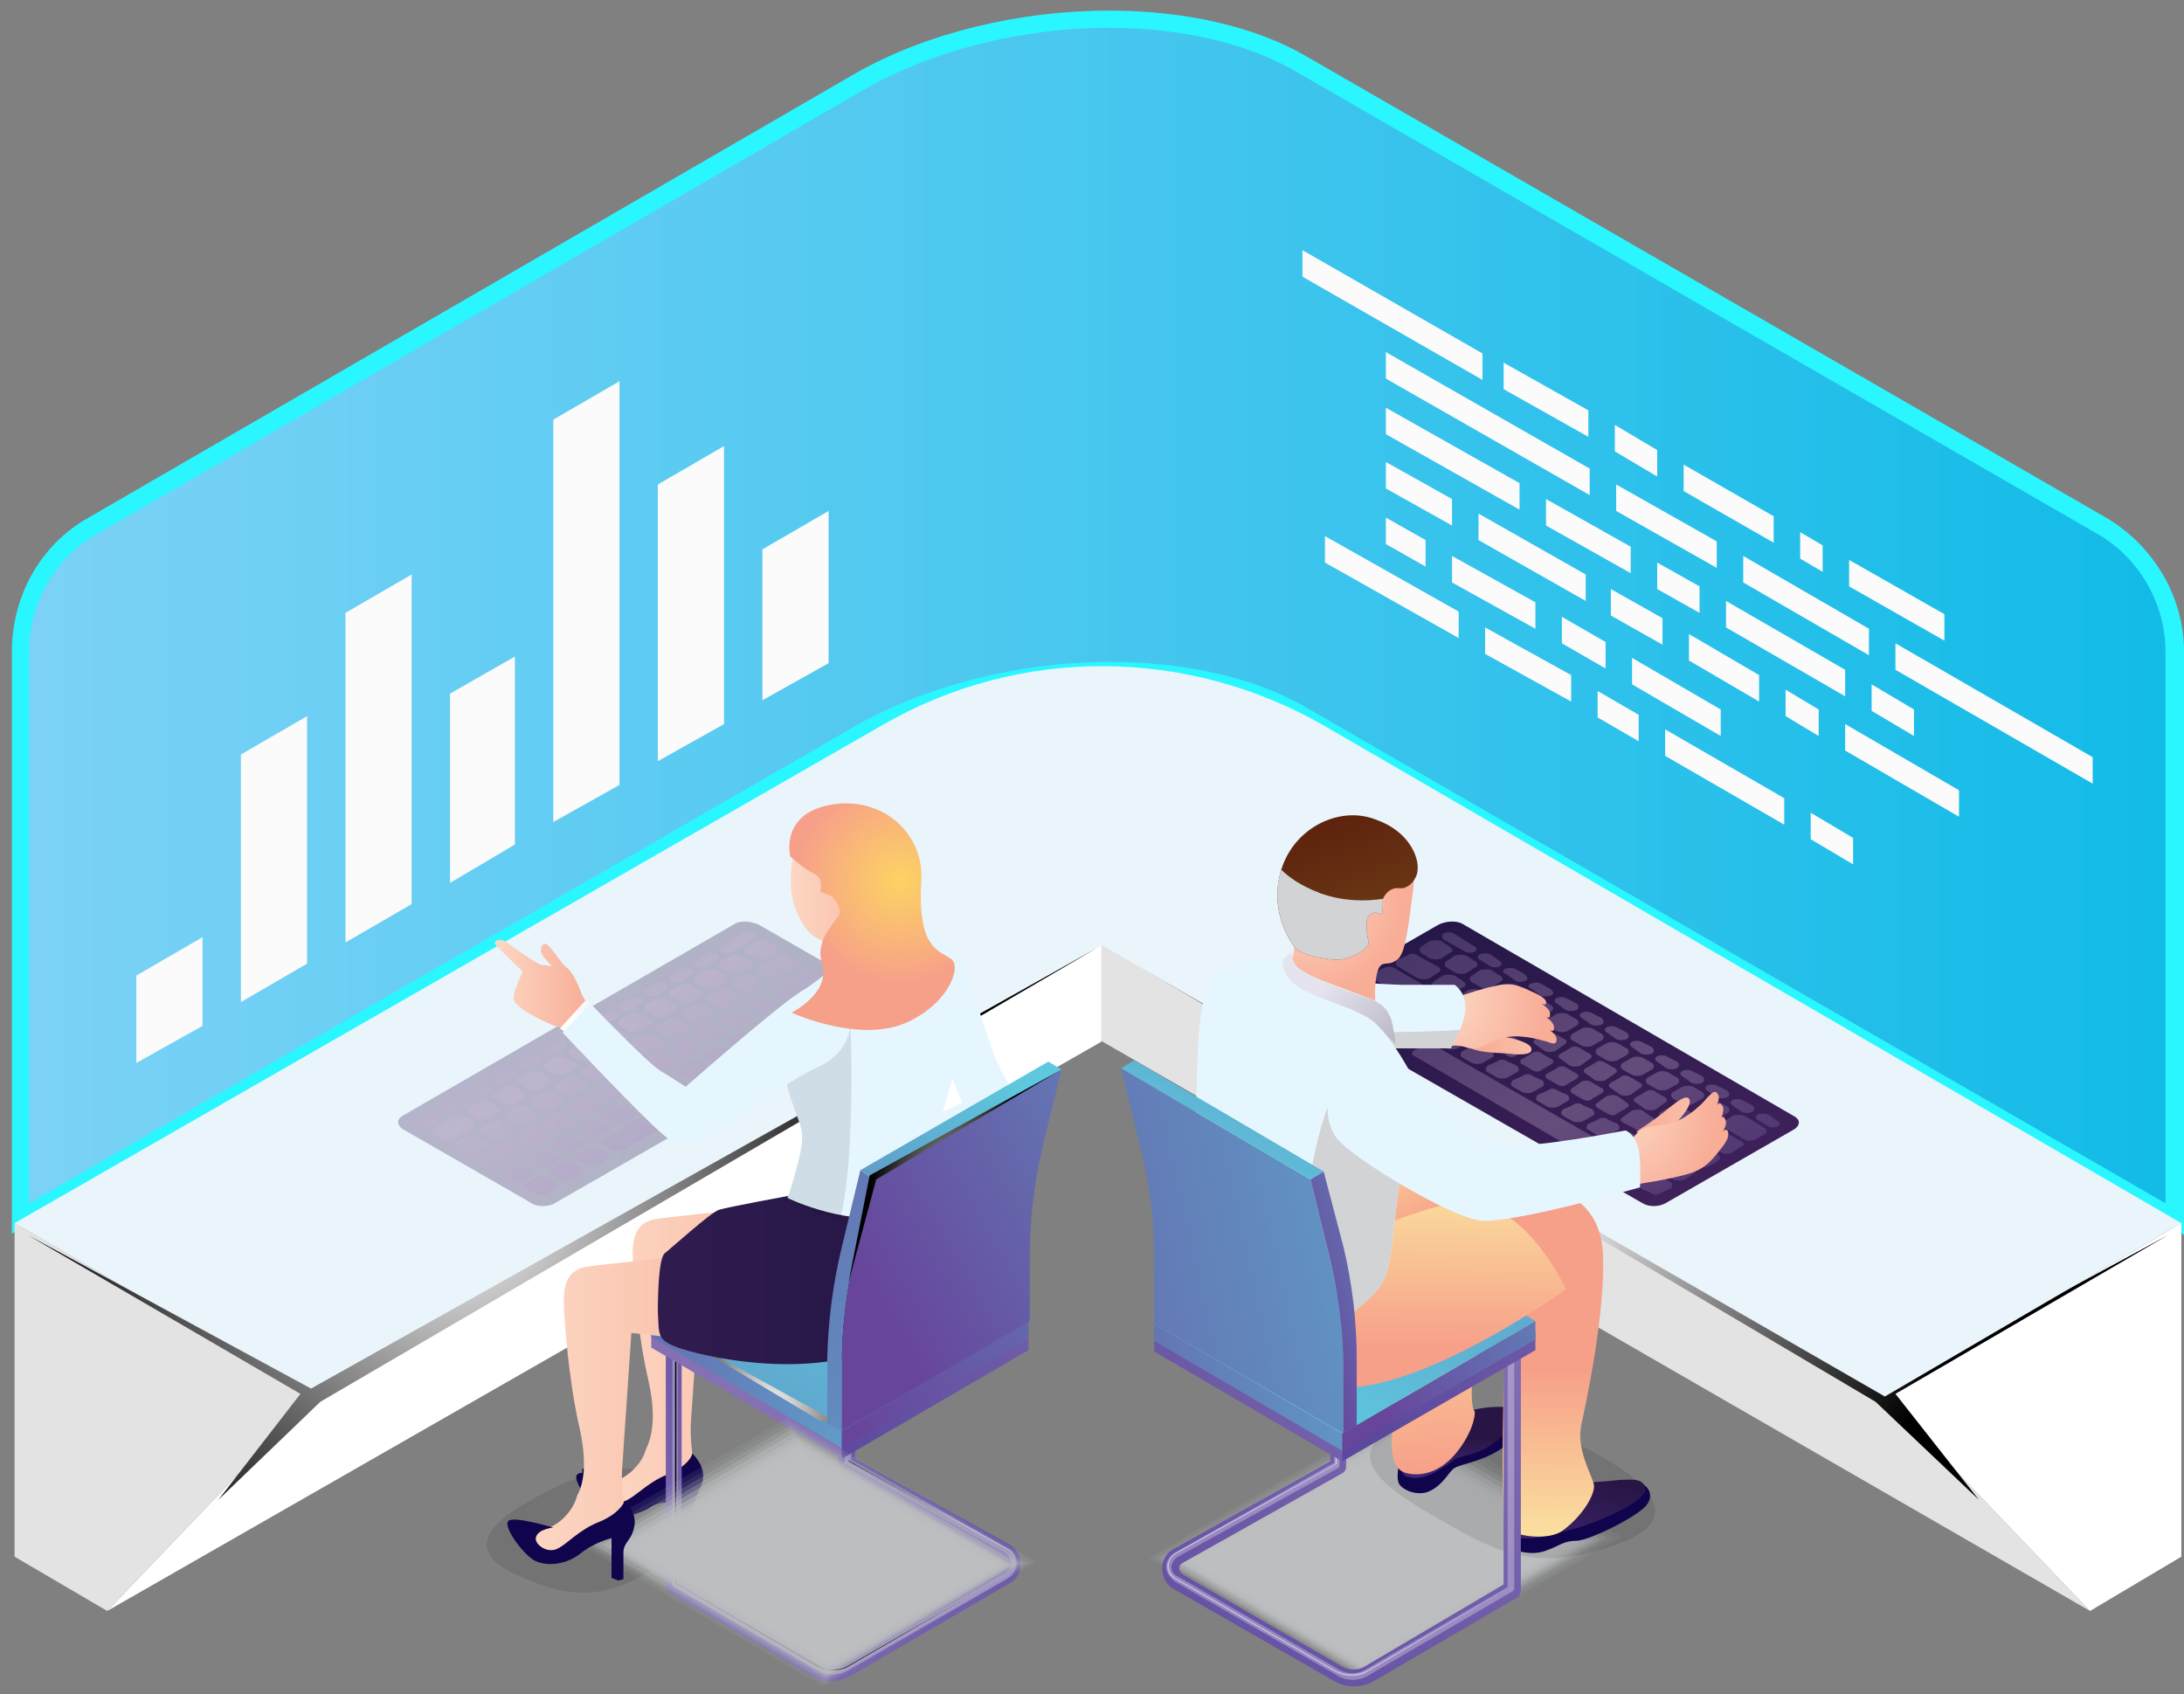 <svg width="165" height="128" viewBox="0 0 165 128" fill="none" xmlns="http://www.w3.org/2000/svg">
<rect x="0" y="0" width="165" height="128" fill="#808080" stroke="none"/>
<path d="M164.3 92.1L98.2 54C89.7 49.1 74.9 49.7 65.1 55.4L1.5 92.1V49.2C1.5 45.2 3.6 41.6 7 39.7L65.1 6.1C74.9 0.5 89.7 -0.1 98.2 4.8L158.8 39.7C162.2 41.7 164.3 45.3 164.3 49.2V92.1Z" fill="url(#paint0_linear_0_14867)"/>
<g style="mix-blend-mode:color-dodge">
<path fill-rule="evenodd" clip-rule="evenodd" d="M165 93.3L97.9 54.6C94.3 52.5 89.3 51.4 83.8 51.4C77.2 51.4 70.5 53.1 65.4 56L0.9 93.2V49.2C0.9 45 3.1 41.1 6.7 39.1L64.7 5.5C70 2.5 77 0.8 83.8 0.8C89.5 0.8 94.8 2 98.6 4.2L159.1 39.1C162.7 41.2 165 45.1 165 49.2V93.3ZM83.8 50C89.5 50 94.8 51.2 98.6 53.4L163.6 90.9V49.2C163.6 45.6 161.6 42.1 158.4 40.3L97.9 5.4C94.3 3.3 89.3 2.1 83.8 2.1C77.2 2.1 70.5 3.8 65.4 6.7L7.4 40.3C4.2 42.1 2.2 45.5 2.2 49.2V90.9L64.7 54.8C70 51.8 77 50 83.8 50Z" fill="#2AF6FF"/>
</g>
<path d="M127.2 35.1L134 39V41L127.2 37.1V35.1Z" fill="#FBFBFB"/>
<path d="M130 55.6L123.3 51.7V49.7L130 53.6V55.6Z" fill="#FBFBFB"/>
<path d="M122.1 38.6V36.6L129.7 40.9V42.9L122.1 38.6Z" fill="#FBFBFB"/>
<path d="M125.6 46.7V48.7L121.7 46.5V44.5L125.6 46.7Z" fill="#FBFBFB"/>
<path d="M109.7 44V42L116 45.5V47.5L109.7 44Z" fill="#FBFBFB"/>
<path d="M132.9 53L127.6 49.9V47.9L132.9 51V53Z" fill="#FBFBFB"/>
<path d="M128.4 44.3V46.3L125.2 44.5V42.5L128.4 44.3Z" fill="#FBFBFB"/>
<path d="M137.7 41.2V43.2L136 42.2V40.2L137.7 41.2Z" fill="#FBFBFB"/>
<path d="M116.8 39.7V37.7L123.2 41.3V43.3L116.8 39.7Z" fill="#FBFBFB"/>
<path d="M141.2 47.5V49.5L131.7 44V42L141.2 47.5Z" fill="#FBFBFB"/>
<path d="M111.7 40.8V38.8L119.8 43.4V45.4L111.7 40.8Z" fill="#FBFBFB"/>
<path d="M120 31V33L113.6 29.4V27.4L120 31Z" fill="#FBFBFB"/>
<path d="M125.2 36L122 34.1V32.1L125.2 34V36Z" fill="#FBFBFB"/>
<path d="M121.3 50.5L118 48.6V46.6L121.3 48.5V50.5Z" fill="#FBFBFB"/>
<path d="M139.4 54.7L148 59.7V61.7L139.4 56.7V54.7Z" fill="#FBFBFB"/>
<path d="M107.7 42.8L104.7 41.1V39.1L107.7 40.8V42.8Z" fill="#FBFBFB"/>
<path d="M112 26.7V28.7L98.4 20.9V18.9L112 26.7Z" fill="#FBFBFB"/>
<path d="M141.4 51.7L144.6 53.6V55.6L141.4 53.7V51.7Z" fill="#FBFBFB"/>
<path d="M143.2 48.6L158.1 57.2V59.2L143.2 50.6V48.6Z" fill="#FBFBFB"/>
<path d="M130.4 45.4L139.4 50.6V52.6L130.4 47.4V45.4Z" fill="#FBFBFB"/>
<path d="M146.9 46.4V48.4L139.7 44.3V42.3L146.9 46.4Z" fill="#FBFBFB"/>
<path d="M109.7 39.7L104.7 36.9V34.9L109.7 37.7V39.7Z" fill="#FBFBFB"/>
<path d="M137.4 55.6L134.9 54.1V52.1L137.4 53.6V55.6Z" fill="#FBFBFB"/>
<path d="M114.8 38.5L104.7 32.8V30.8L114.8 36.5V38.5Z" fill="#FBFBFB"/>
<path d="M123.8 54V56L120.7 54.2V52.2L123.8 54Z" fill="#FBFBFB"/>
<path d="M112.2 49.4V47.4L118.7 51V53L112.2 49.4Z" fill="#FBFBFB"/>
<path d="M136.8 61.4L140 63.3V65.3L136.8 63.4V61.4Z" fill="#FBFBFB"/>
<path d="M125.8 55.1L134.8 60.3V62.3L125.8 57.1V55.1Z" fill="#FBFBFB"/>
<path d="M110.2 48.2L100.1 42.5V40.5L110.2 46.2V48.2Z" fill="#FBFBFB"/>
<path d="M120.1 37.4L104.7 28.6V26.6L120.1 35.4V37.4Z" fill="#FBFBFB"/>
<path d="M62.6 50.1L57.6 52.9V41.5L62.6 38.6V50.1ZM15.3 70.8V77.5L10.3 80.3V73.7L15.3 70.8ZM54.7 54.7L49.7 57.5V36.6L54.7 33.7V54.7ZM46.8 59.3L41.8 62.1V31.7L46.8 28.8V59.3ZM38.9 63.8L34 66.7V52.4L38.9 49.6V63.8ZM31.1 68.3L26.1 71.2V46.3L31.1 43.4V68.3ZM23.2 72.8L18.2 75.7V57L23.2 54.1V72.8Z" fill="#FBFBFB"/>
<path d="M142.4 105.5L157.9 121.7L76.2 74.6L60.7 58.4L142.4 105.5Z" fill="#E3E3E3"/>
<path d="M164.8 92.4V117.6L157.9 121.7L142.4 105.5L164.8 92.4Z" fill="white"/>
<path style="mix-blend-mode:color-dodge" d="M141.7 105.9L84.2 71.9L142.4 104.9L163.8 93.3L143.2 105.3L149.5 113.3L141.7 105.9Z" fill="url(#paint1_radial_0_14867)"/>
<path d="M83.2 71.4V78.7L8.1 121.7L23.6 105.5L83.2 71.4Z" fill="white"/>
<path d="M23.6 105.5L8.1 121.7L1.1 117.6V92.4L23.6 105.5Z" fill="#E3E3E3"/>
<path d="M142.4 105.5L83.2 71.4L23.6 105.5L1.1 92.4L66.8 54.7C77.1 48.8 89.7 48.9 100 54.8L164.8 92.4L142.4 105.5Z" fill="#EAF4FB"/>
<path style="mix-blend-mode:color-dodge" d="M16.5 113.3L22.7 105.3L2.1 93.3L23.5 104.9L82.9 71.6L24.2 105.9L16.5 113.3Z" fill="url(#paint2_radial_0_14867)"/>
<path style="mix-blend-mode:screen" opacity="0.3" d="M40 90.8L30.6 85.4C30 85.1 29.9 84.6 30.4 84.3L55.5 69.8C56 69.5 56.8 69.6 57.4 69.9L66.8 75.3C67.4 75.7 67.5 76.2 67 76.5L41.9 90.9C41.4 91.2 40.5 91.2 40 90.8Z" fill="url(#paint3_linear_0_14867)"/>
<path style="mix-blend-mode:screen" opacity="0.3" fill-rule="evenodd" clip-rule="evenodd" d="M56.9 71L55.3 71.9C55.1 72 54.7 72 54.5 71.9C54.3 71.8 54.3 71.6 54.5 71.5L56.1 70.5C56.3 70.4 56.7 70.4 56.9 70.5C57.1 70.6 57.1 70.8 56.9 71ZM54.1 72.5L53.4 73C53.2 73.1 52.8 73.1 52.6 73C52.4 72.9 52.4 72.7 52.6 72.6L53.4 72.1C53.6 72 53.9 72 54.1 72.1C54.3 72.2 54.3 72.4 54.1 72.5ZM52.2 73.6L51.5 74.1C51.3 74.2 50.9 74.2 50.7 74.1C50.5 74 50.5 73.8 50.7 73.6L51.5 73.2C51.7 73.1 52 73.1 52.2 73.2C52.4 73.3 52.4 73.5 52.2 73.6ZM50.3 74.7L49.6 75.2C49.3 75.3 49 75.3 48.8 75.2C48.6 75.1 48.6 74.9 48.8 74.7L49.6 74.3C49.8 74.2 50.1 74.2 50.3 74.3C50.5 74.4 50.5 74.6 50.3 74.7ZM48.4 75.8L47.7 76.3C47.4 76.4 47.1 76.4 46.9 76.3C46.7 76.2 46.7 76 46.9 75.8L47.7 75.4C47.9 75.3 48.2 75.3 48.4 75.4C48.6 75.5 48.6 75.7 48.4 75.8ZM46.5 76.9L45.7 77.4C45.5 77.5 45.2 77.5 45 77.4C44.8 77.3 44.8 77.1 45 76.9L45.8 76.5C46 76.4 46.3 76.4 46.5 76.5C46.7 76.6 46.7 76.8 46.5 76.9ZM44.6 78L43.8 78.5C43.6 78.6 43.3 78.6 43.1 78.5C42.9 78.4 42.9 78.2 43.1 78L43.9 77.6C44.1 77.5 44.4 77.5 44.6 77.6C44.8 77.7 44.8 77.9 44.6 78ZM42.7 79.1L41.9 79.6C41.7 79.7 41.4 79.7 41.2 79.6C41 79.5 41 79.3 41.2 79.1L42 78.7C42.2 78.6 42.5 78.6 42.7 78.7C42.9 78.8 42.9 79 42.7 79.1ZM40.8 80.2L40 80.7C39.8 80.8 39.5 80.8 39.3 80.7C39.1 80.5 39.1 80.4 39.3 80.2L40.1 79.8C40.3 79.7 40.6 79.7 40.8 79.8C41 79.9 41 80.1 40.8 80.2ZM38.9 81.3L38.1 81.8C37.9 81.9 37.6 81.9 37.4 81.8C37.2 81.6 37.2 81.5 37.4 81.3L38.2 80.9C38.4 80.8 38.7 80.8 38.9 80.9C39.1 81 39.1 81.2 38.9 81.3ZM37 82.4L36.2 82.9C36 83 35.7 83 35.5 82.9C35.3 82.7 35.3 82.6 35.5 82.4L36.3 82C36.5 81.9 36.8 81.9 37 82C37.2 82.1 37.2 82.3 37 82.4ZM35.1 83.5L34.3 84C34.1 84.1 33.8 84.1 33.6 84C33.4 83.8 33.4 83.7 33.6 83.5L34.4 83.1C34.6 83 34.9 83 35.1 83.1C35.3 83.2 35.3 83.4 35.1 83.5ZM33.1 84.6L32.4 85.1C32.2 85.2 31.9 85.2 31.7 85.1C31.4 85 31.4 84.8 31.7 84.7L32.4 84.2C32.6 84.1 32.9 84.1 33.1 84.2C33.4 84.3 33.4 84.5 33.1 84.6ZM58.6 72L57.9 72.4C57.7 72.5 57.3 72.5 57.1 72.4L56.4 72C56.2 71.9 56.2 71.7 56.4 71.5L57.1 71.1C57.3 71 57.7 71 57.9 71.1L58.6 71.5C58.8 71.6 58.8 71.9 58.6 72ZM55.2 73.5L54.5 73.1C54.3 73 54.3 72.7 54.5 72.6L55.2 72.2C55.4 72.1 55.8 72.1 56 72.2L56.7 72.6C56.9 72.7 56.9 73 56.7 73.1L56 73.5C55.8 73.6 55.4 73.6 55.2 73.5ZM54.8 74.2L54.1 74.6C53.9 74.7 53.5 74.7 53.3 74.6L52.6 74.2C52.4 74.1 52.4 73.8 52.6 73.7L53.3 73.3C53.5 73.2 53.9 73.2 54.1 73.3L54.8 73.7C55 73.8 55 74.1 54.8 74.2ZM52.9 75.3L52.2 75.7C52 75.8 51.6 75.8 51.4 75.7L50.7 75.3C50.5 75.2 50.5 74.9 50.7 74.8L51.4 74.4C51.6 74.3 52 74.3 52.2 74.4L52.9 74.8C53.1 74.9 53.1 75.2 52.9 75.3ZM48.8 75.9L49.5 75.5C49.7 75.4 50.1 75.4 50.3 75.5L51 75.9C51.2 76 51.2 76.3 51 76.4L50.3 76.8C50.1 76.9 49.7 76.9 49.5 76.8L48.8 76.4C48.6 76.3 48.6 76 48.8 75.9ZM46.9 77L47.6 76.6C47.8 76.5 48.2 76.5 48.4 76.6L49.1 77C49.3 77.1 49.3 77.4 49.1 77.5L48.4 77.9C48.2 78 47.8 78 47.6 77.9L46.9 77.5C46.7 77.4 46.7 77.1 46.9 77ZM45 78.1L45.7 77.7C45.9 77.6 46.3 77.6 46.5 77.7L47.2 78.1C47.4 78.2 47.4 78.5 47.2 78.6L46.5 79C46.3 79.1 45.9 79.1 45.7 79L45 78.6C44.8 78.5 44.8 78.2 45 78.1ZM43.1 79.2L43.8 78.8C44 78.7 44.4 78.7 44.6 78.8L45.3 79.2C45.5 79.3 45.5 79.6 45.3 79.7L44.6 80.1C44.4 80.2 44 80.2 43.8 80.1L43.1 79.7C42.9 79.6 42.9 79.3 43.1 79.2ZM41.2 80.3L41.9 79.9C42.1 79.8 42.5 79.8 42.7 79.9L43.4 80.3C43.6 80.4 43.6 80.7 43.4 80.8L42.7 81.2C42.5 81.3 42.1 81.3 41.9 81.2L41.2 80.8C41 80.7 41 80.4 41.2 80.3ZM39.3 81.4L40 81C40.2 80.9 40.6 80.9 40.8 81L41.5 81.4C41.7 81.5 41.7 81.8 41.5 81.9L40.8 82.3C40.6 82.4 40.2 82.4 40 82.3L39.3 81.9C39.1 81.8 39.1 81.5 39.3 81.4ZM39.5 83L38.9 83.4C38.7 83.5 38.3 83.5 38.1 83.4L37.4 83C37.2 82.9 37.2 82.6 37.4 82.5L38.1 82.1C38.3 82 38.7 82 38.9 82.1L39.6 82.5C39.8 82.6 39.8 82.8 39.5 83ZM35.5 83.6L36.2 83.2C36.4 83.1 36.8 83.1 37 83.2L37.6 83.6C37.9 83.7 37.9 83.9 37.6 84.1L37 84.5C36.8 84.6 36.4 84.6 36.1 84.5L35.5 84.1C35.3 84 35.3 83.7 35.5 83.6ZM32.7 85.2L34.2 84.3C34.4 84.2 34.8 84.2 35.1 84.3L35.7 84.7C35.9 84.9 35.9 85.1 35.7 85.2L34.2 86.1C34 86.2 33.6 86.2 33.4 86.1L32.7 85.7C32.5 85.6 32.5 85.3 32.7 85.2ZM60.3 73L58.8 73.9C58.6 74 58.2 74 58 73.9L57.3 73.5C57.1 73.4 57.1 73.2 57.3 73L58.9 72.2C59.1 72 59.5 72 59.7 72.2L60.3 72.5C60.6 72.7 60.6 72.9 60.3 73ZM57.6 74.6L56.9 75C56.7 75.1 56.3 75.1 56.1 75L55.4 74.6C55.2 74.5 55.2 74.3 55.4 74.1L56.1 73.7C56.3 73.6 56.7 73.6 56.9 73.7L57.6 74.1C57.8 74.3 57.8 74.5 57.6 74.6ZM55 76.1C54.8 76.2 54.4 76.2 54.2 76.1L53.5 75.7C53.3 75.6 53.3 75.4 53.5 75.2L54.2 74.8C54.4 74.7 54.8 74.7 55 74.8L55.7 75.2C55.9 75.3 55.9 75.6 55.7 75.7L55 76.1ZM53.1 77.2C52.9 77.3 52.5 77.3 52.2 77.2L51.6 76.8C51.4 76.7 51.4 76.5 51.6 76.3L52.3 76C52.5 75.8 52.9 75.8 53.1 76L53.7 76.3C54 76.5 54 76.7 53.7 76.8L53.1 77.2ZM51.2 77.1L51.9 77.5C52.1 77.6 52.1 77.8 51.9 77.9L51.2 78.3C51 78.5 50.6 78.5 50.4 78.3L49.7 77.9C49.5 77.8 49.5 77.6 49.8 77.5L50.4 77.1C50.6 76.9 51 76.9 51.2 77.1ZM49.3 78.2L50 78.6C50.2 78.7 50.2 78.9 50 79L49.3 79.4C49.1 79.6 48.7 79.6 48.5 79.4L47.8 79C47.6 78.9 47.6 78.7 47.8 78.6L48.5 78.2C48.8 78 49.1 78 49.3 78.2ZM45.6 86L57.6 79.1C57.9 78.9 58.3 78.9 58.5 79.1L59.1 79.4C59.4 79.6 59.4 79.8 59.1 79.9L47.1 86.9C46.8 87 46.4 87 46.2 86.9L45.6 86.5C45.3 86.4 45.3 86.2 45.6 86ZM45.5 80.3L46.2 80.8C46.4 80.9 46.4 81.1 46.2 81.2L45.5 81.6C45.3 81.8 44.9 81.8 44.7 81.6L44 81.2C43.8 81.1 43.8 80.9 44 80.8L44.7 80.3C45 80.2 45.3 80.2 45.5 80.3ZM43.6 81.4L44.3 81.9C44.5 82 44.5 82.2 44.3 82.3L43.6 82.7C43.4 82.9 43 82.9 42.8 82.7L42.1 82.3C41.9 82.2 41.9 82 42.1 81.9L42.8 81.4C43 81.3 43.4 81.3 43.6 81.4ZM41.7 82.5L42.4 83C42.6 83.1 42.6 83.3 42.4 83.4L41.7 83.8C41.5 84 41.1 84 40.9 83.8L40.2 83.4C40 83.3 40 83.1 40.2 83L40.9 82.5C41.1 82.4 41.5 82.4 41.7 82.5ZM39 84.9L38.3 84.5C38.1 84.4 38.1 84.2 38.3 84.1L39 83.6C39.2 83.5 39.6 83.5 39.8 83.6L40.5 84.1C40.7 84.2 40.7 84.4 40.5 84.5L39.8 84.9C39.6 85.1 39.2 85.1 39 84.9ZM37.1 86L36.4 85.6C36.2 85.5 36.2 85.3 36.4 85.2L37.1 84.7C37.3 84.6 37.7 84.6 37.9 84.7L38.6 85.2C38.8 85.3 38.8 85.5 38.6 85.6L37.9 86C37.7 86.2 37.3 86.2 37.1 86ZM34.4 86.3L35.2 85.9C35.4 85.7 35.7 85.7 35.9 85.9L36.7 86.3C36.9 86.4 36.9 86.6 36.7 86.7L35.9 87.2C35.7 87.3 35.4 87.3 35.2 87.2L34.4 86.7C34.2 86.6 34.2 86.4 34.4 86.3ZM62.2 74L59.8 75.4C59.6 75.5 59.2 75.5 59 75.4L58.3 75C58.1 74.9 58.1 74.7 58.3 74.6L60.7 73.2C60.9 73.1 61.2 73.1 61.4 73.2L62.2 73.6C62.4 73.7 62.4 73.9 62.2 74ZM58.6 76.1L57.9 76.5C57.7 76.6 57.3 76.6 57.1 76.5L56.4 76.1C56.2 76 56.2 75.8 56.4 75.7L57.1 75.2C57.3 75.1 57.7 75.1 57.9 75.2L58.6 75.7C58.8 75.8 58.8 76 58.6 76.1ZM56.7 77.2L56 77.6C55.8 77.7 55.4 77.7 55.2 77.6L54.5 77.2C54.3 77.1 54.3 76.9 54.5 76.8L55.2 76.3C55.4 76.2 55.8 76.2 56 76.3L56.7 76.8C56.9 76.9 56.9 77.1 56.7 77.2ZM54.8 78.3L54.1 78.7C53.9 78.8 53.5 78.8 53.3 78.7L52.6 78.3C52.4 78.2 52.4 78 52.6 77.9L53.3 77.4C53.5 77.3 53.9 77.3 54.1 77.4L54.8 77.9C55 78 55 78.2 54.8 78.3ZM51.4 79.8L50.7 79.4C50.5 79.3 50.5 79.1 50.7 79L51.4 78.5C51.6 78.4 52 78.4 52.2 78.5L52.9 79C53.1 79.1 53.1 79.3 52.9 79.4L52.2 79.8C52 79.9 51.6 79.9 51.4 79.8ZM49.5 80.9L48.8 80.5C48.6 80.4 48.6 80.2 48.8 80.1L49.5 79.6C49.7 79.5 50.1 79.5 50.3 79.6L51 80.1C51.2 80.2 51.2 80.4 51 80.5L50.3 80.9C50 81 49.7 81 49.5 80.9ZM47.6 82L46.9 81.6C46.7 81.5 46.7 81.3 46.9 81.2L47.6 80.7C47.8 80.6 48.2 80.6 48.4 80.7L49.1 81.2C49.3 81.3 49.3 81.5 49.1 81.6L48.4 82C48.1 82.1 47.8 82.1 47.6 82ZM45.7 83.1L45 82.7C44.8 82.6 44.8 82.4 45 82.3L45.7 81.8C45.9 81.7 46.3 81.7 46.5 81.8L47.2 82.3C47.4 82.4 47.4 82.6 47.2 82.7L46.5 83.1C46.2 83.2 45.9 83.2 45.7 83.1ZM43.8 84.2L43.1 83.8C42.8 83.7 42.9 83.5 43.1 83.4L43.8 82.9C44 82.8 44.3 82.8 44.6 82.9L45.3 83.4C45.5 83.5 45.5 83.7 45.3 83.8L44.6 84.2C44.3 84.3 44 84.3 43.8 84.2ZM41.9 85.3L41.2 84.9C40.9 84.8 40.9 84.6 41.2 84.5L41.9 84C42.1 83.9 42.4 83.9 42.7 84L43.4 84.5C43.6 84.6 43.6 84.8 43.4 84.9L42.6 85.3C42.4 85.4 42.1 85.4 41.9 85.3ZM41.5 86L40.7 86.4C40.5 86.5 40.2 86.5 40 86.4L39.3 86C39 85.9 39 85.7 39.3 85.6L40 85.1C40.2 85 40.5 85 40.8 85.1L41.5 85.5C41.7 85.7 41.7 85.9 41.5 86ZM36.2 87.3L38.1 86.2C38.3 86.1 38.6 86.1 38.8 86.2L39.6 86.6C39.8 86.8 39.8 87 39.6 87.1L37.7 88.2C37.5 88.3 37.2 88.3 36.9 88.2L36.2 87.7C36 87.6 36 87.4 36.2 87.3ZM63.9 75.1L60.5 77.1C60.3 77.2 59.9 77.2 59.7 77.1L59 76.7C58.8 76.6 58.8 76.4 59 76.2L62.4 74.3C62.7 74.1 63 74.1 63.3 74.3L63.9 74.6C64.2 74.8 64.2 75 63.9 75.1ZM59.3 77.8L58.6 78.2C58.4 78.3 58 78.3 57.8 78.2L57.1 77.8C56.9 77.7 56.9 77.4 57.1 77.3L57.8 76.9C58 76.8 58.4 76.8 58.6 76.9L59.3 77.3C59.5 77.4 59.5 77.7 59.3 77.8ZM57.4 78.9L56.7 79.3C56.5 79.4 56.1 79.4 55.9 79.3L55.2 78.9C55 78.8 55 78.5 55.2 78.4L55.9 78C56.1 77.9 56.5 77.9 56.7 78L57.4 78.4C57.6 78.5 57.6 78.8 57.4 78.9ZM55.5 80L54.8 80.4C54.6 80.5 54.2 80.5 54 80.4L53.3 80C53.1 79.9 53.1 79.6 53.3 79.5L54 79.1C54.2 79 54.6 79 54.8 79.1L55.5 79.5C55.7 79.6 55.7 79.9 55.5 80ZM53.6 81.1L52.9 81.5C52.7 81.6 52.3 81.6 52.1 81.5L51.4 81.1C51.2 81 51.2 80.7 51.4 80.6L52.1 80.2C52.3 80.1 52.7 80.1 52.9 80.2L53.6 80.6C53.8 80.7 53.8 81 53.6 81.1ZM51.7 82.2L51 82.6C50.8 82.7 50.4 82.7 50.2 82.6L49.5 82.2C49.3 82.1 49.3 81.8 49.5 81.7L50.2 81.3C50.4 81.2 50.8 81.2 51 81.3L51.7 81.7C51.9 81.8 51.9 82.1 51.7 82.2ZM49.8 83.3L49.1 83.7C48.9 83.8 48.5 83.8 48.3 83.7L47.6 83.3C47.4 83.2 47.4 82.9 47.6 82.8L48.3 82.4C48.5 82.3 48.9 82.3 49.1 82.4L49.8 82.8C50 82.9 50 83.2 49.8 83.3ZM47.8 84.4L47.2 84.8C47 84.9 46.6 84.9 46.4 84.8L45.7 84.4C45.5 84.3 45.5 84 45.7 83.9L46.4 83.5C46.6 83.4 47 83.4 47.2 83.5L47.9 83.9C48.1 84 48.1 84.3 47.8 84.4ZM45.9 85.5L45.3 85.9C45.1 86 44.7 86 44.5 85.9L43.8 85.5C43.6 85.4 43.6 85.1 43.8 85L44.5 84.6C44.7 84.5 45.1 84.5 45.3 84.6L45.9 85C46.2 85.1 46.2 85.4 45.9 85.5ZM44 86.6L43.4 87C43.2 87.1 42.8 87.1 42.5 87L41.9 86.6C41.7 86.5 41.7 86.2 41.9 86.1L42.6 85.7C42.8 85.6 43.2 85.6 43.4 85.7L44 86.1C44.3 86.2 44.3 86.5 44 86.6ZM42.1 87.7L41.5 88.1C41.3 88.2 40.9 88.2 40.6 88.1L40 87.7C39.8 87.6 39.8 87.3 40 87.2L40.7 86.8C40.9 86.7 41.3 86.7 41.5 86.8L42.1 87.2C42.4 87.3 42.4 87.6 42.1 87.7ZM38.1 88.3L38.7 88C38.9 87.8 39.3 87.8 39.6 88L40.2 88.3C40.4 88.5 40.4 88.7 40.2 88.8L39.6 89.2C39.3 89.3 38.9 89.3 38.7 89.2L38.1 88.8C37.8 88.7 37.8 88.5 38.1 88.3ZM62.7 76.1L64.2 75.3C64.4 75.1 64.8 75.1 65 75.3L65.7 75.6C65.9 75.8 65.9 76 65.7 76.1L64.2 77C64 77.1 63.6 77.1 63.3 77L62.7 76.6C62.5 76.5 62.5 76.3 62.7 76.1ZM60.8 77.2L61.4 76.9C61.7 76.7 62.1 76.7 62.3 76.9L62.9 77.2C63.2 77.4 63.2 77.6 62.9 77.7L62.3 78.1C62.1 78.2 61.7 78.2 61.4 78.1L60.8 77.7C60.6 77.6 60.6 77.4 60.8 77.2ZM58.9 78.3L59.5 78C59.8 77.8 60.2 77.8 60.4 78L61 78.3C61.3 78.5 61.3 78.7 61 78.8L60.4 79.2C60.1 79.3 59.8 79.3 59.5 79.2L58.9 78.8C58.7 78.7 58.7 78.5 58.9 78.3ZM47.4 79.2L48.1 79.7C48.3 79.8 48.3 80 48.1 80.1L47.4 80.5C47.2 80.7 46.8 80.7 46.6 80.5L45.9 80.1C45.7 80 45.7 79.8 45.9 79.7L46.6 79.3C46.9 79.1 47.2 79.1 47.4 79.2ZM43.7 87.1L44.3 86.8C44.6 86.6 44.9 86.6 45.2 86.7L45.8 87.1C46 87.3 46 87.5 45.8 87.6L45.2 88C44.9 88.1 44.5 88.1 44.3 88L43.7 87.6C43.4 87.5 43.4 87.3 43.7 87.1ZM41.8 88.2L42.4 87.8C42.6 87.7 43 87.7 43.3 87.8L43.9 88.2C44.1 88.4 44.1 88.6 43.9 88.7L43.3 89.1C43 89.2 42.6 89.2 42.4 89.1L41.8 88.7C41.5 88.6 41.5 88.4 41.8 88.2ZM39.8 89.3L40.5 89C40.7 88.8 41.1 88.8 41.3 89L42 89.3C42.2 89.5 42.2 89.7 42 89.8L41.3 90.2C41.1 90.3 40.7 90.3 40.5 90.2L39.8 89.8C39.6 89.7 39.6 89.5 39.8 89.3Z" fill="url(#paint4_linear_0_14867)"/>
<path d="M124.1 90.9L99 76.5C98.5 76.2 98.6 75.7 99.2 75.3L108.6 69.9C109.1 69.6 110 69.5 110.5 69.8L135.5 84.3C136.1 84.6 136 85.1 135.4 85.4L126 90.8C125.4 91.2 124.6 91.2 124.1 90.9Z" fill="url(#paint5_linear_0_14867)"/>
<path style="mix-blend-mode:screen" opacity="0.3" fill-rule="evenodd" clip-rule="evenodd" d="M109.1 70.5C109.3 70.4 109.6 70.4 109.8 70.5L111.4 71.5C111.6 71.6 111.6 71.8 111.4 71.9C111.2 72 110.9 72 110.7 71.9L109.1 71C108.9 70.8 108.9 70.6 109.1 70.5ZM111.8 72.1C112 72 112.4 72 112.6 72.1L113.3 72.6C113.5 72.7 113.5 72.9 113.3 73C113.1 73.1 112.8 73.1 112.6 73L111.8 72.5C111.6 72.4 111.6 72.2 111.8 72.1ZM113.7 73.2C114 73.1 114.3 73.1 114.5 73.2L115.2 73.6C115.4 73.8 115.5 74 115.2 74.1C115 74.2 114.7 74.2 114.5 74.1L113.8 73.6C113.5 73.5 113.5 73.3 113.7 73.2ZM115.7 74.3C115.9 74.2 116.2 74.2 116.4 74.3L117.1 74.7C117.4 74.9 117.4 75.1 117.2 75.2C116.9 75.3 116.6 75.3 116.4 75.2L115.7 74.7C115.4 74.6 115.4 74.4 115.7 74.3ZM117.6 75.4C117.8 75.3 118.1 75.3 118.3 75.4L119.1 75.8C119.3 76 119.3 76.2 119.1 76.3C118.9 76.4 118.5 76.4 118.3 76.3L117.6 75.8C117.4 75.7 117.4 75.5 117.6 75.4ZM119.5 76.5C119.7 76.4 120 76.4 120.2 76.5L121 76.9C121.2 77.1 121.2 77.3 121 77.4C120.8 77.5 120.4 77.5 120.2 77.4L119.5 76.9C119.3 76.8 119.3 76.6 119.5 76.5ZM121.4 77.6C121.6 77.5 121.9 77.5 122.1 77.6L122.9 78C123.1 78.2 123.1 78.4 122.9 78.5C122.7 78.6 122.3 78.6 122.1 78.5L121.4 78C121.2 77.9 121.2 77.7 121.4 77.6ZM123.3 78.7C123.5 78.6 123.8 78.6 124 78.7L124.8 79.1C125 79.3 125 79.5 124.8 79.6C124.6 79.7 124.2 79.7 124 79.6L123.3 79.1C123.1 79 123.1 78.8 123.3 78.7ZM125.2 79.8C125.4 79.7 125.7 79.7 125.9 79.8L126.7 80.2C126.9 80.4 126.9 80.5 126.7 80.7C126.5 80.8 126.1 80.8 125.9 80.7L125.2 80.2C125 80.1 125 79.9 125.2 79.8ZM127.1 80.9C127.3 80.8 127.6 80.8 127.8 80.9L128.6 81.3C128.8 81.5 128.8 81.6 128.6 81.8C128.4 81.9 128 81.9 127.8 81.8L127.1 81.3C126.9 81.2 126.9 81 127.1 80.9ZM129 82C129.2 81.9 129.5 81.9 129.7 82L130.5 82.4C130.7 82.6 130.7 82.7 130.5 82.9C130.3 83 129.9 83 129.7 82.9L129 82.4C128.8 82.3 128.8 82.1 129 82ZM130.9 83.1C131.1 83 131.4 83 131.6 83.1L132.4 83.5C132.6 83.7 132.6 83.8 132.4 84C132.2 84.1 131.8 84.1 131.6 84L130.9 83.5C130.7 83.4 130.7 83.2 130.9 83.1ZM132.8 84.2C133 84.1 133.3 84.1 133.6 84.2L134.3 84.7C134.5 84.8 134.5 85 134.3 85.1C134.1 85.2 133.8 85.2 133.6 85.1L132.8 84.6C132.6 84.5 132.6 84.3 132.8 84.2ZM107.4 71.5L108 71.1C108.3 71 108.6 71 108.9 71.1L109.5 71.5C109.8 71.7 109.8 71.9 109.5 72L108.9 72.4C108.7 72.5 108.3 72.5 108 72.4L107.4 72C107.2 71.9 107.2 71.6 107.4 71.5ZM110 73.5L109.3 73.1C109.1 73 109.1 72.7 109.3 72.6L109.9 72.2C110.2 72.1 110.5 72.1 110.8 72.2L111.4 72.6C111.7 72.7 111.7 73 111.4 73.1L110.8 73.5C110.6 73.6 110.2 73.6 110 73.5ZM111.2 73.7L111.8 73.3C112.1 73.2 112.5 73.2 112.7 73.3L113.3 73.7C113.6 73.8 113.6 74.1 113.3 74.2L112.7 74.6C112.5 74.7 112.1 74.7 111.9 74.6L111.2 74.2C111 74.1 111 73.8 111.2 73.7ZM113.1 74.8L113.7 74.4C114 74.3 114.4 74.3 114.6 74.4L115.2 74.8C115.5 74.9 115.5 75.2 115.2 75.3L114.6 75.7C114.4 75.8 114 75.8 113.8 75.7L113.1 75.3C112.9 75.2 112.9 74.9 113.1 74.8ZM117.2 76.4L116.5 76.8C116.3 76.9 115.9 76.9 115.7 76.8L115 76.4C114.8 76.3 114.8 76 115 75.9L115.7 75.5C115.9 75.4 116.3 75.4 116.5 75.5L117.1 75.9C117.4 76 117.4 76.3 117.2 76.4ZM119.1 77.5L118.4 77.9C118.2 78 117.8 78 117.6 77.9L116.9 77.5C116.7 77.4 116.7 77.1 116.9 77L117.6 76.6C117.8 76.5 118.2 76.5 118.4 76.6L119.1 77C119.3 77.1 119.3 77.4 119.1 77.5ZM121 78.6L120.3 79C120.1 79.1 119.7 79.1 119.5 79L118.8 78.6C118.6 78.5 118.6 78.2 118.8 78.1L119.5 77.7C119.7 77.6 120.1 77.6 120.3 77.7L121 78.1C121.2 78.2 121.2 78.5 121 78.6ZM122.9 79.7L122.2 80.1C122 80.2 121.6 80.2 121.4 80.1L120.7 79.7C120.5 79.6 120.5 79.3 120.7 79.2L121.4 78.8C121.6 78.7 122 78.7 122.2 78.8L122.9 79.2C123.1 79.3 123.1 79.6 122.9 79.7ZM124.8 80.8L124.1 81.2C123.9 81.3 123.5 81.3 123.3 81.2L122.6 80.8C122.4 80.7 122.4 80.4 122.6 80.3L123.3 79.9C123.5 79.8 123.9 79.8 124.1 79.9L124.8 80.3C125 80.4 125 80.7 124.8 80.8ZM126.7 81.9L126 82.3C125.8 82.4 125.4 82.4 125.2 82.3L124.5 81.9C124.3 81.8 124.3 81.5 124.5 81.4L125.2 81C125.4 80.9 125.8 80.9 126 81L126.7 81.4C126.9 81.5 126.9 81.8 126.7 81.9ZM126.4 82.5L127.1 82.1C127.3 82 127.7 82 127.9 82.1L128.6 82.5C128.8 82.6 128.8 82.9 128.6 83L127.9 83.4C127.7 83.5 127.3 83.5 127.1 83.4L126.4 83C126.2 82.8 126.2 82.6 126.4 82.5ZM130.5 84.1L129.8 84.5C129.6 84.6 129.2 84.6 129 84.5L128.3 84.1C128.1 83.9 128.1 83.7 128.3 83.6L129 83.2C129.2 83.1 129.6 83.1 129.8 83.2L130.5 83.6C130.7 83.7 130.7 84 130.5 84.1ZM133.3 85.7L132.6 86.1C132.4 86.2 132 86.2 131.8 86.1L130.3 85.2C130 85.1 130 84.9 130.3 84.7L130.9 84.3C131.1 84.2 131.5 84.2 131.8 84.3L133.3 85.2C133.5 85.3 133.5 85.6 133.3 85.7ZM105.6 72.5L106.3 72.2C106.5 72 106.9 72 107.1 72.2L108.6 73C108.9 73.2 108.9 73.4 108.6 73.5L108 73.9C107.7 74 107.4 74 107.1 73.9L105.6 73C105.4 72.9 105.4 72.7 105.6 72.5ZM108.4 74.1L109 73.7C109.3 73.6 109.6 73.6 109.9 73.7L110.5 74.1C110.8 74.3 110.8 74.5 110.5 74.6L109.9 75C109.6 75.1 109.3 75.1 109 75L108.4 74.6C108.1 74.5 108.1 74.3 108.4 74.1ZM110.3 75.7C110 75.6 110 75.3 110.3 75.2L110.9 74.8C111.2 74.7 111.5 74.7 111.8 74.8L112.4 75.2C112.7 75.4 112.7 75.6 112.4 75.7L111.8 76.1C111.5 76.2 111.2 76.2 110.9 76.1L110.3 75.7ZM112.2 76.8C112 76.6 112 76.4 112.2 76.3L112.9 75.9C113.1 75.8 113.5 75.8 113.7 75.9L114.4 76.3C114.6 76.4 114.6 76.6 114.4 76.8L113.7 77.2C113.5 77.3 113.1 77.3 112.9 77.2L112.2 76.8ZM115.6 77L116.2 77.4C116.5 77.5 116.5 77.7 116.2 77.9L115.6 78.2C115.4 78.4 115 78.4 114.8 78.2L114.1 77.9C113.9 77.7 113.9 77.5 114.1 77.4L114.8 77C115 76.9 115.4 76.9 115.6 77ZM117.5 78.1L118.2 78.5C118.4 78.6 118.4 78.8 118.2 78.9L117.5 79.4C117.2 79.5 116.9 79.5 116.7 79.4L116 78.9C115.8 78.8 115.8 78.6 116 78.5L116.7 78.1C116.9 78 117.2 78 117.5 78.1ZM120.4 86.4L119.8 86.8C119.6 86.9 119.2 86.9 118.9 86.8L106.9 79.8C106.6 79.7 106.6 79.5 106.9 79.3L107.5 79C107.7 78.8 108.1 78.8 108.4 79L120.4 85.9C120.7 86.1 120.7 86.3 120.4 86.4ZM121.3 80.3L122 80.7C122.2 80.8 122.2 81 122 81.1L121.3 81.6C121.1 81.7 120.7 81.7 120.5 81.6L119.8 81.1C119.6 81 119.6 80.8 119.8 80.7L120.5 80.3C120.7 80.1 121 80.1 121.3 80.3ZM123.2 81.4L123.9 81.8C124.1 81.9 124.1 82.1 123.9 82.2L123.2 82.7C123 82.8 122.6 82.8 122.4 82.7L121.7 82.2C121.5 82.1 121.5 81.9 121.7 81.8L122.4 81.4C122.6 81.2 122.9 81.2 123.2 81.4ZM125.1 82.5L125.8 82.9C126 83 126 83.2 125.8 83.3L125.1 83.8C124.9 83.9 124.5 83.9 124.3 83.8L123.6 83.3C123.4 83.2 123.4 83 123.6 82.9L124.3 82.5C124.5 82.3 124.9 82.3 125.1 82.5ZM126.2 84.9L125.5 84.4C125.3 84.3 125.3 84.1 125.5 84L126.2 83.6C126.4 83.4 126.8 83.4 127 83.6L127.7 84C127.9 84.1 127.9 84.3 127.7 84.4L127 84.9C126.8 85 126.4 85 126.2 84.9ZM128.1 86L127.4 85.5C127.2 85.4 127.2 85.2 127.4 85.1L128.1 84.7C128.3 84.5 128.7 84.5 128.9 84.7L129.6 85.1C129.8 85.2 129.8 85.4 129.6 85.5L128.9 86C128.7 86.1 128.3 86.1 128.1 86ZM131.6 86.6L130.8 87.1C130.6 87.2 130.3 87.2 130.1 87.1L129.3 86.6C129.1 86.5 129.1 86.3 129.3 86.2L130.1 85.8C130.3 85.7 130.6 85.7 130.8 85.8L131.5 86.2C131.8 86.3 131.8 86.5 131.6 86.6ZM103.8 73.5L104.6 73.1C104.8 73 105.1 73 105.3 73.1L107.7 74.5C107.9 74.6 107.9 74.8 107.7 74.9L107 75.3C106.8 75.5 106.4 75.5 106.2 75.3L103.8 74C103.6 73.8 103.6 73.7 103.8 73.5ZM107.4 75.6L108.1 75.2C108.3 75 108.7 75 108.9 75.2L109.6 75.6C109.8 75.7 109.8 75.9 109.6 76L108.9 76.4C108.7 76.6 108.3 76.6 108.1 76.4L107.4 76C107.2 75.9 107.2 75.7 107.4 75.6ZM109.3 76.7L110 76.3C110.2 76.1 110.6 76.1 110.8 76.3L111.5 76.7C111.7 76.8 111.7 77 111.5 77.1L110.8 77.5C110.6 77.7 110.2 77.7 110 77.5L109.3 77.1C109.1 77 109.1 76.8 109.3 76.7ZM111.2 77.8L111.9 77.4C112.1 77.2 112.5 77.2 112.7 77.4L113.4 77.8C113.6 77.9 113.6 78.1 113.4 78.2L112.7 78.6C112.5 78.8 112.1 78.8 111.9 78.6L111.2 78.2C111 78.1 111 77.9 111.2 77.8ZM113.8 79.7L113.1 79.3C112.9 79.2 112.9 79 113.1 78.9L113.8 78.5C114 78.3 114.4 78.3 114.6 78.5L115.3 78.9C115.5 79 115.5 79.2 115.3 79.3L114.6 79.7C114.4 79.9 114 79.9 113.8 79.7ZM115.7 80.8L115 80.4C114.8 80.3 114.8 80.1 115 80L115.7 79.6C115.9 79.4 116.3 79.4 116.5 79.6L117.2 80C117.4 80.1 117.4 80.3 117.2 80.4L116.5 80.8C116.3 81 115.9 81 115.7 80.8ZM117.6 81.9L116.9 81.5C116.7 81.4 116.7 81.2 116.9 81.1L117.6 80.7C117.8 80.5 118.2 80.5 118.4 80.7L119.1 81.1C119.3 81.2 119.3 81.4 119.1 81.5L118.4 81.9C118.2 82.1 117.9 82.1 117.6 81.9ZM119.5 83L118.8 82.6C118.6 82.5 118.6 82.3 118.8 82.2L119.5 81.7C119.7 81.6 120.1 81.6 120.3 81.8L121 82.2C121.2 82.3 121.2 82.5 121 82.6L120.3 83C120.1 83.2 119.8 83.2 119.5 83ZM121.4 84.1L120.7 83.7C120.5 83.6 120.5 83.4 120.7 83.3L121.4 82.8C121.7 82.7 122 82.7 122.2 82.8L122.9 83.3C123.1 83.4 123.1 83.6 122.9 83.7L122.2 84.1C122 84.3 121.7 84.3 121.4 84.1ZM123.4 85.2L122.6 84.8C122.4 84.7 122.4 84.5 122.6 84.4L123.3 83.9C123.6 83.8 123.9 83.8 124.1 83.9L124.8 84.4C125.1 84.5 125.1 84.7 124.8 84.8L124.1 85.2C123.9 85.4 123.6 85.4 123.4 85.2ZM124.5 85.5L125.2 85C125.5 84.9 125.8 84.9 126 85L126.7 85.5C127 85.6 127 85.8 126.7 85.9L126 86.3C125.8 86.5 125.5 86.5 125.3 86.3L124.5 85.9C124.3 85.8 124.3 85.6 124.5 85.5ZM129.8 87.7L129.1 88.1C128.8 88.2 128.5 88.2 128.3 88.1L126.4 87C126.2 86.9 126.2 86.7 126.4 86.6L127.2 86.1C127.4 86 127.7 86 127.9 86.1L129.8 87.2C130 87.4 130 87.5 129.8 87.7ZM102.1 74.5L102.7 74.2C103 74 103.3 74 103.6 74.2L107 76.1C107.2 76.3 107.2 76.5 107 76.6L106.3 77C106.1 77.1 105.7 77.1 105.5 77L102.1 75C101.8 74.9 101.8 74.7 102.1 74.5ZM106.7 77.2L107.4 76.9C107.6 76.7 108 76.7 108.2 76.9L108.9 77.2C109.1 77.4 109.1 77.6 108.9 77.7L108.2 78.1C108 78.2 107.6 78.2 107.4 78.1L106.7 77.7C106.5 77.6 106.5 77.4 106.7 77.2ZM108.6 78.3L109.3 78C109.5 77.8 109.9 77.8 110.1 78L110.8 78.3C111 78.5 111 78.7 110.8 78.8L110.1 79.2C109.9 79.3 109.5 79.3 109.3 79.2L108.6 78.8C108.4 78.7 108.4 78.5 108.6 78.3ZM110.5 79.4L111.2 79.1C111.4 78.9 111.8 78.9 112 79.1L112.7 79.4C112.9 79.6 112.9 79.8 112.7 79.9L112 80.3C111.8 80.4 111.4 80.4 111.2 80.3L110.5 79.9C110.3 79.8 110.3 79.6 110.5 79.4ZM112.4 80.5L113.1 80.2C113.3 80 113.7 80 113.9 80.2L114.6 80.5C114.8 80.7 114.8 80.9 114.6 81L113.9 81.4C113.7 81.5 113.3 81.5 113.1 81.4L112.4 81C112.2 80.9 112.2 80.7 112.4 80.5ZM114.3 81.6L115 81.3C115.2 81.1 115.6 81.1 115.8 81.3L116.5 81.6C116.7 81.8 116.7 82 116.5 82.1L115.8 82.5C115.6 82.6 115.2 82.6 115 82.5L114.3 82.1C114.1 82 114.1 81.8 114.3 81.6ZM116.2 82.7L116.9 82.4C117.1 82.2 117.5 82.2 117.7 82.4L118.4 82.7C118.6 82.9 118.6 83.1 118.4 83.2L117.7 83.6C117.5 83.7 117.1 83.7 116.9 83.6L116.2 83.2C116 83.1 116 82.9 116.2 82.7ZM118.1 83.8L118.8 83.5C119 83.3 119.4 83.3 119.6 83.5L120.3 83.8C120.5 84 120.5 84.2 120.3 84.3L119.6 84.7C119.4 84.8 119 84.8 118.8 84.7L118.1 84.3C117.9 84.2 117.9 84 118.1 83.8ZM120 84.9L120.7 84.6C120.9 84.4 121.3 84.4 121.5 84.6L122.2 84.9C122.4 85.1 122.4 85.3 122.2 85.4L121.5 85.8C121.3 85.9 120.9 85.9 120.7 85.8L120.1 85.4C119.8 85.3 119.8 85.1 120 84.9ZM122 86L122.6 85.6C122.8 85.5 123.2 85.5 123.4 85.7L124.1 86C124.3 86.2 124.3 86.4 124.1 86.5L123.5 86.9C123.2 87 122.8 87 122.6 86.9L122 86.5C121.7 86.4 121.7 86.2 122 86ZM123.9 87.1L124.5 86.7C124.7 86.6 125.1 86.6 125.3 86.7L126 87.1C126.2 87.3 126.2 87.5 126 87.6L125.4 88C125.1 88.1 124.7 88.1 124.5 88L123.9 87.6C123.6 87.5 123.6 87.3 123.9 87.1ZM127.9 88.7L127.3 89.1C127.1 89.2 126.7 89.2 126.4 89.1L125.8 88.7C125.6 88.6 125.6 88.4 125.8 88.2L126.4 87.9C126.7 87.7 127.1 87.7 127.3 87.9L127.9 88.2C128.2 88.4 128.2 88.6 127.9 88.7ZM103.3 76.5L102.7 76.9C102.4 77.1 102 77.1 101.8 76.9L100.3 76.1C100.1 75.9 100.1 75.7 100.3 75.6L101 75.2C101.2 75.1 101.6 75.1 101.8 75.2L103.3 76.1C103.5 76.2 103.5 76.4 103.3 76.5ZM105.2 77.6L104.6 78C104.3 78.2 103.9 78.1 103.7 78L103.1 77.6C102.8 77.5 102.8 77.3 103.1 77.1L103.7 76.8C103.9 76.6 104.3 76.6 104.6 76.8L105.2 77.2C105.4 77.3 105.4 77.5 105.2 77.6ZM107.1 78.7L106.5 79.1C106.2 79.2 105.8 79.2 105.6 79.1L105 78.7C104.7 78.6 104.7 78.4 105 78.2L105.6 77.9C105.8 77.7 106.2 77.7 106.5 77.9L107.1 78.3C107.3 78.4 107.3 78.6 107.1 78.7ZM119.4 79.2L120.1 79.6C120.3 79.7 120.3 79.9 120.1 80L119.4 80.5C119.2 80.6 118.8 80.6 118.6 80.5L117.9 80C117.7 79.9 117.7 79.7 117.9 79.6L118.6 79.2C118.8 79 119.1 79 119.4 79.2ZM122.3 87.5L121.7 87.9C121.5 88 121.1 88 120.8 87.9L120.2 87.5C120 87.4 120 87.2 120.2 87L120.8 86.7C121.1 86.5 121.4 86.5 121.7 86.7L122.3 87C122.6 87.2 122.6 87.4 122.3 87.5ZM124.2 88.6L123.6 89C123.4 89.1 123 89.1 122.7 89L122.1 88.6C121.9 88.5 121.9 88.3 122.1 88.1L122.7 87.8C123 87.6 123.4 87.6 123.6 87.8L124.2 88.1C124.5 88.3 124.5 88.5 124.2 88.6ZM126.2 89.8L125.5 90.1C125.3 90.3 124.9 90.3 124.7 90.1L124 89.8C123.8 89.6 123.8 89.4 124 89.3L124.7 88.9C124.9 88.8 125.3 88.8 125.5 88.9L126.2 89.3C126.4 89.4 126.4 89.6 126.2 89.8Z" fill="url(#paint6_linear_0_14867)"/>
<g style="mix-blend-mode:multiply" opacity="0.1">
<path d="M39.8 113.5C43.4 111.4 47.3 109.9 51.4 111.9C55.7 113.9 54.2 115.9 50.5 117.9C46.9 120 44.5 121.6 38.9 118.9C35.8 117.5 36.1 115.6 39.8 113.5Z" fill="black"/>
</g>
<path d="M68.5 98.8C66.6 99.2 61.3 97.9 58.9 97.8C56.4 97.6 52.9 97.2 52.9 97.2C52.9 97.2 52.3 106 52.2 107.4C52.1 108.8 52.4 110.4 52.4 110.8C52.4 111.3 51.4 111.8 49.8 112.7C49.2 113.1 46.9 113.9 45.9 113.7C44.8 113.4 45.2 112.1 46.4 111.9C47 111.8 48.4 110.9 48.8 109.5C49 109 49.8 107.6 48.9 103.9C48.1 100.3 47.8 95.7 47.8 94.8C47.8 94 47.8 92.4 49.5 92.1C51.3 91.8 67.9 90.2 67.9 90.2L68.5 98.8Z" fill="url(#paint7_linear_0_14867)"/>
<path d="M52.3 109.8C52.3 109.8 53.3 110.7 53.1 111.8C52.9 112.9 52.3 112.9 52.3 113.7C52.3 114.5 52.3 115.7 52.3 115.7L51.8 115.8L51.3 115.7V112.6C51.3 112.6 50.1 113 49 113.8C47.8 114.7 46.4 114.8 45.6 114.3C44.7 113.9 43.2 111.8 43.6 111.4C44 110.9 47 111.8 47 111.8C47 111.8 45.9 111.9 45.7 112.5C45.5 113 46.5 113.8 47.2 113.4C48 113.1 48.9 112 50.4 111.4C51.9 110.8 52.3 110 52.3 109.8Z" fill="#10054D"/>
<path d="M52 110.7C52 110.7 52.9 111.6 52.8 112.4C52.7 113.2 52 114.2 52 114.9C52 115.6 52 116.2 52 116.2C52 116.3 51.5 116.3 51.5 116.3L51.3 116.1V113.5C51.3 113.5 49.9 113.3 49.1 113.9C48.4 114.4 46.3 114.8 45.4 114.4C44.5 114.1 43.9 111.4 44 111C44.1 110.6 46.2 111.7 46.6 111.9C46.9 112 47 112 47 112C47 112 45.9 111.7 45.7 112.1C45.4 112.5 45.7 113.4 46.5 113.6C47.4 113.7 48.5 112.5 49.4 112.2C50.4 111.8 51.8 111.3 52 110.7Z" fill="#10054D"/>
<path d="M43 78.1C42.667 77.767 42.3 77.567 41.9 77.5C40.9 77.1 38.8 76.1 38.8 75.4C38.8 74.8 39.5 73.4 39.5 73.4C39.5 73.4 37.5 71.5 37.4 71.3C37.3 71.1 37.7 70.8 38.3 71.2C38.8 71.6 40.7 72.9 40.9 72.9C41.2 72.9 41.7 73 41.7 73C41.7 73 41 72.3 40.9 72C40.8 71.7 40.9 71.3 41.2 71.3C41.5 71.3 42.4 72.8 42.8 73.1C43.2 73.3 43.8 74.6 43.9 75C44 75.3 44.5 76 44.5 76C44.5 76 43.7 78.7 43 78.1Z" fill="url(#paint8_linear_0_14867)"/>
<path d="M42.9 78.1L42.3 77.7L44.3 75.5L44.7 76L42.9 78.1Z" fill="url(#paint9_linear_0_14867)"/>
<path d="M61.3 126.6L50.6 120.3C50.4 120.2 50.3 120 50.3 119.8V101.9C50.3 101.6 50.6 101.3 50.9 101.3C51.3 101.3 51.5 101.6 51.5 101.9V119.4L61.9 125.5C62.5 125.8 63.1 125.8 63.6 125.5L75.6 118.5C75.8 118.4 75.8 118.2 75.8 118.2C75.8 118.1 75.8 117.9 75.6 117.8L63.6 111.1C63.4 111 63.3 110.8 63.3 110.5V103.7C63.3 103.3 63.6 103.1 63.9 103.1C64.3 103.1 64.6 103.3 64.6 103.7V110.2L76.3 116.7C76.8 117 77.1 117.5 77.1 118.2C77.1 118.8 76.8 119.3 76.3 119.6L64.3 126.6C63.833 126.867 63.333 127 62.8 127C62.267 127 61.767 126.867 61.3 126.6Z" fill="url(#paint10_linear_0_14867)"/>
<path opacity="0.3" d="M61.6 126.1L50.9 119.9C50.833 119.833 50.8 119.767 50.8 119.7V101.8C50.8 101.7 50.9 101.6 51 101.6C51.1 101.6 51.2 101.7 51.2 101.8V119.6L61.8 125.8C62.133 125.933 62.5 126 62.9 126C63.3 126 63.667 125.933 64 125.8L76 118.8C76.2 118.6 76.4 118.4 76.4 118.1C76.4 117.8 76.2 117.5 75.9 117.3L63.9 110.6C63.833 110.6 63.8 110.533 63.8 110.4V103.6C63.8 103.5 63.9 103.4 64 103.4C64.2 103.4 64.3 103.5 64.3 103.6V110.3L76.2 117C76.6 117.2 76.8 117.6 76.8 118.1C76.8 118.5 76.6 118.9 76.2 119.2L64.2 126.1C63.8 126.367 63.367 126.5 62.9 126.5C62.433 126.5 62 126.367 61.6 126.1Z" fill="white"/>
<path style="mix-blend-mode:color-dodge" d="M61.7 125.9L51 119.6V101.8C51 101.733 51.033 101.7 51.1 101.7C51.1 101.7 51.1 101.733 51.1 101.8V119.6L61.8 125.8C62.133 126 62.5 126.1 62.9 126.1C63.367 126.1 63.767 126 64.1 125.8L76.1 118.9C76.4 118.7 76.6 118.4 76.6 118C76.6 117.6 76.4 117.3 76.1 117.1L64.1 110.4V103.5V110.3L76.1 117C76.5 117.2 76.7 117.6 76.7 118C76.7 118.4 76.5 118.7 76.1 118.9L64.1 125.9C63.767 126.1 63.367 126.2 62.9 126.2C62.5 126.2 62.1 126.1 61.7 125.9Z" fill="url(#paint11_radial_0_14867)"/>
<path d="M63.6 108.9V110.2L49.2 101.8V100.5L63.6 108.9Z" fill="url(#paint12_linear_0_14867)"/>
<path d="M77.7 100.6V102L63.6 110.2V108.9L77.7 100.6Z" fill="url(#paint13_linear_0_14867)"/>
<path d="M63.6 108.1V109.4L49.2 101V99.7L63.6 108.1Z" fill="url(#paint14_linear_0_14867)"/>
<path d="M77.7 99.8V101.2L63.6 109.4V108.1L77.7 99.8Z" fill="url(#paint15_linear_0_14867)"/>
<path d="M77.7 99.8L63.6 108.1L49.2 99.7L63.3 91.5L77.7 99.8Z" fill="url(#paint16_linear_0_14867)"/>
<path style="mix-blend-mode:color-dodge" d="M63.7 107.7L61.9 107.3L49.2 99.7L63.7 107.7Z" fill="url(#paint17_radial_0_14867)"/>
<path d="M63.3 102.4C61.4 102.8 56.1 101.5 53.7 101.3C51.2 101.1 47.7 100.7 47.7 100.7C47.7 100.7 47.1 109.5 47 111C46.9 112.4 47.2 113.9 47.2 114.4C47.3 114.9 46.2 115.4 44.7 116.3C44 116.6 41.7 117.4 40.7 117.2C39.6 117 40 115.7 41.2 115.5C41.8 115.4 43.2 114.5 43.6 113C43.8 112.6 44.6 111.2 43.7 107.5C42.9 103.8 42.6 99.3 42.6 98.4C42.6 97.5 42.6 96 44.3 95.7C46.1 95.4 62.7 93.8 62.7 93.8L63.3 102.4Z" fill="url(#paint18_linear_0_14867)"/>
<path d="M73.2 94.8C73.2 96.3 72.9 99.3 66.5 101.8C60.5 104.3 52.9 102.4 51.2 101.8C49.6 101.2 49.8 100.8 49.7 99.1C49.7 97.4 49.8 95.1 50.2 94.7C50.7 94.3 53.7 91.6 54.3 91.4C54.9 91.2 59.8 90.3 59.8 90.3C59.8 90.3 64.2 89.9 66.1 89.7C67.9 89.5 71 88 71 88C71 88 73.2 91.9 73.2 94.8Z" fill="url(#paint19_linear_0_14867)"/>
<path d="M72.2 72.3C73.3 73.5 74.8 79.3 75.4 80.4C76 81.5 77.9 84.5 75.8 85.8C73.7 87.1 69.2 87.5 69.2 87.5C69.2 87.5 70.6 84.2 70.8 84.2C70.9 84.2 72.7 83.3 72.7 83.3L70.5 78L72.2 72.3Z" fill="#E6F6FF"/>
<path d="M67.8 62.7C70.1 65.3 68.2 69.2 67.8 70.3C67.4 71.3 68.3 72.8 68.3 72.8C68.3 72.8 68.3 73.1 67.4 73.8C66.5 74.6 62.8 75.1 63.3 74.2C63.8 73.3 62.6 71.3 62.2 71.1C61.8 70.9 60.8 70.7 60 68.4C59.3 66.2 60.1 62.8 61.3 61.9C62.4 61 65.5 60 67.8 62.7Z" fill="url(#paint20_linear_0_14867)"/>
<path d="M68 71.2C68 71.2 70.3 70.2 71.8 71.6C73.3 72.9 73 74.3 72.8 76.9C72.5 80.8 70.8 84.8 70.6 86.6C70.5 88.4 72 90.6 72 90.6C72 90.6 71.3 91.6 67.3 92C63.3 92.4 59.5 90.5 59.5 90.5C59.5 90.5 60.7 87 60.6 85.8C60.6 84.7 59.4 82.9 59.3 80.9C59.2 78.8 59.1 75.8 60.7 74.8C62.2 73.8 63.3 72.8 63.3 72.8C63.3 72.8 64.6 73.1 66.2 72.7C67.7 72.3 68 71.2 68 71.2Z" fill="#E6F6FF"/>
<g style="mix-blend-mode:multiply" opacity="0.1">
<path d="M60.6 85.8C60.6 84.7 59.4 82.9 59.3 80.9C59.2 79 59.2 76.4 60.2 75.2C61.8 75.3 64 75.7 64.2 77.1C64.4 78.9 64.4 85.5 64 88.9C63.867 90.167 63.7 91.2 63.5 92C61.6 91.9 59.5 90.5 59.5 90.5C59.5 90.5 60.7 87 60.6 85.8Z" fill="black"/>
</g>
<path d="M60.7 74.8C61.9 74.2 63.6 74.6 64.1 76.2C64.6 77.9 63.8 79.8 61.6 80.7C59.5 81.7 54.4 85.3 53.7 85.8C52.9 86.3 51.7 87.1 50.2 85.8C48.6 84.5 42.5 78 42.5 78L44.6 75.8C44.6 75.8 48.9 80.3 49.9 80.9C50.9 81.5 51.8 82.1 51.8 82.1C51.8 82.1 59.3 75.5 60.7 74.8Z" fill="#E6F6FF"/>
<path d="M63.5 60.7C67.2 60.5 69.8 63.3 69.6 66.5C69.3 71.6 70.9 71.8 71.8 72.4C72.7 72.9 71.8 75.7 68.6 77.2C65 78.9 59.8 76.5 59.8 76.5C59.8 76.5 62.8 75 62.1 72.8C61.6 71.2 62.8 70 63.2 69.4C63.7 68.9 63.3 68.3 63.1 68C62.9 67.6 62 67.4 62 67.4C62 66.9 62.2 66.4 61.5 66C60.8 65.7 59.7 64.7 59.7 64.7C59.7 64.7 58.8 61.1 63.5 60.7Z" fill="url(#paint21_radial_0_14867)"/>
<path d="M63.6 94.2L65 88.4L66 89.1L64.6 94.8C63.933 97.533 63.6 100.333 63.6 103.2V108.1L62.5 107.5V102.6C62.567 99.733 62.933 96.933 63.6 94.2Z" fill="url(#paint22_linear_0_14867)"/>
<path d="M66 89.1L80.2 80.8L78.8 86.5C78.133 89.3 77.8 92.133 77.8 95V99.8L63.6 108.1V103.2C63.6 100.333 63.933 97.5 64.6 94.7L66 89.1Z" fill="url(#paint23_linear_0_14867)"/>
<path d="M80.2 80.8L66 89.1L65 88.4L79.2 80.2L80.2 80.8Z" fill="url(#paint24_linear_0_14867)"/>
<path style="mix-blend-mode:color-dodge" d="M66.2 89.1L64.1 96.9L65.7 88.8L80.2 80.8L66.2 89.1Z" fill="url(#paint25_radial_0_14867)"/>
<g style="mix-blend-mode:multiply" opacity="0.1">
<path d="M78.3 118L62.2 127.4L43.3 116.4L59.5 107.1L78.3 118Z" fill="#BCBEC0"/>
</g>
<g style="mix-blend-mode:multiply" opacity="0.1">
<path d="M78 118L62.3 127.2L43.9 116.5L59.6 107.4L78 118Z" fill="#BCBEC0"/>
</g>
<g style="mix-blend-mode:multiply" opacity="0.2">
<path d="M77.6 118.1L62.3 127L44.4 116.6L59.7 107.7L77.6 118.1Z" fill="#BCBEC0"/>
</g>
<g style="mix-blend-mode:multiply" opacity="0.3">
<path d="M77.2 118.1L62.4 126.8L44.9 116.7L59.8 108L77.2 118.1Z" fill="#BCBEC0"/>
</g>
<g style="mix-blend-mode:multiply" opacity="0.4">
<path d="M76.9 118.1L62.4 126.6L45.5 116.7L59.9 108.3L76.9 118.1Z" fill="#BCBEC0"/>
</g>
<g style="mix-blend-mode:multiply" opacity="0.5">
<path d="M76.5 118.2L62.5 126.4L46 116.8L60.1 108.6L76.5 118.2Z" fill="#BCBEC0"/>
</g>
<g style="mix-blend-mode:multiply" opacity="0.6">
<path d="M76.2 118.2L62.5 126.2L46.5 116.9L60.2 108.9L76.2 118.2Z" fill="#BCBEC0"/>
</g>
<g style="mix-blend-mode:multiply" opacity="0.7">
<path d="M75.8 118.2L62.5 125.9L47 116.9L60.3 109.2L75.8 118.2Z" fill="#BCBEC0"/>
</g>
<g style="mix-blend-mode:multiply" opacity="0.7">
<path d="M75.4 118.3L62.6 125.7L47.6 117L60.4 109.5L75.4 118.3Z" fill="#BCBEC0"/>
</g>
<g style="mix-blend-mode:multiply" opacity="0.8">
<path d="M75.1 118.3L62.6 125.5L48.1 117.1L60.5 109.9L75.1 118.3Z" fill="#BCBEC0"/>
</g>
<g style="mix-blend-mode:multiply" opacity="0.9">
<path d="M74.7 118.3L62.7 125.3L48.6 117.2L60.6 110.2L74.7 118.3Z" fill="#BCBEC0"/>
</g>
<g style="mix-blend-mode:multiply">
<path d="M74.3 118.3L62.7 125.1L49.2 117.2L60.8 110.5L74.3 118.3Z" fill="#BCBEC0"/>
</g>
<path d="M47.2 113.4C47.2 113.4 48.2 114.3 47.9 115.4C47.7 116.4 47.1 116.5 47.1 117.3C47.1 118 47.1 119.3 47.1 119.3L46.7 119.4L46.2 119.2V116.2C46.2 116.2 44.9 116.5 43.8 117.4C42.6 118.3 41.2 118.3 40.4 117.9C39.6 117.5 38 115.4 38.4 114.9C38.8 114.5 41.8 115.4 41.8 115.4C41.8 115.4 40.7 115.5 40.5 116.1C40.3 116.6 41.3 117.4 42.1 117C42.8 116.7 43.7 115.6 45.2 115C46.7 114.4 47.1 113.6 47.2 113.4Z" fill="#10054D"/>
<g style="mix-blend-mode:multiply" opacity="0.1">
<path d="M106 106.5L122.5 116.1L103.3 127.2L86.8 117.7L106 106.5Z" fill="#BCBEC0"/>
</g>
<g style="mix-blend-mode:multiply" opacity="0.1">
<path d="M105.9 106.8L121.9 116.2L103.2 127L87.2 117.7L105.9 106.8Z" fill="#BCBEC0"/>
</g>
<g style="mix-blend-mode:multiply" opacity="0.2">
<path d="M105.8 107.2L121.4 116.2L103.2 126.8L87.6 117.7L105.8 107.2Z" fill="#BCBEC0"/>
</g>
<g style="mix-blend-mode:multiply" opacity="0.3">
<path d="M105.7 107.5L120.9 116.3L103.1 126.6L87.9 117.8L105.7 107.5Z" fill="#BCBEC0"/>
</g>
<g style="mix-blend-mode:multiply" opacity="0.4">
<path d="M105.6 107.8L120.3 116.4L103.1 126.4L88.3 117.8L105.6 107.8Z" fill="#BCBEC0"/>
</g>
<g style="mix-blend-mode:multiply" opacity="0.5">
<path d="M105.4 108.1L119.8 116.5L103 126.2L88.7 117.8L105.4 108.1Z" fill="#BCBEC0"/>
</g>
<g style="mix-blend-mode:multiply" opacity="0.6">
<path d="M105.3 108.4L119.3 116.5L103 126L89 117.9L105.3 108.4Z" fill="#BCBEC0"/>
</g>
<g style="mix-blend-mode:multiply" opacity="0.7">
<path d="M105.2 108.7L118.7 116.6L102.9 125.8L89.4 117.9L105.2 108.7Z" fill="#BCBEC0"/>
</g>
<g style="mix-blend-mode:multiply" opacity="0.7">
<path d="M105.1 109.1L118.2 116.7L102.9 125.6L89.8 117.9L105.1 109.1Z" fill="#BCBEC0"/>
</g>
<g style="mix-blend-mode:multiply" opacity="0.8">
<path d="M105 109.4L117.6 116.7L102.8 125.4L90.1 118L105 109.4Z" fill="#BCBEC0"/>
</g>
<g style="mix-blend-mode:multiply" opacity="0.9">
<path d="M104.8 109.7L117.1 116.8L102.8 125.1L90.5 118L104.8 109.7Z" fill="#BCBEC0"/>
</g>
<g style="mix-blend-mode:multiply">
<path d="M104.7 110L116.6 116.9L102.7 124.9L90.9 118L104.7 110Z" fill="#BCBEC0"/>
</g>
<g style="mix-blend-mode:multiply" opacity="0.1">
<path d="M122.6 116.5C115.8 119.1 112.8 117.1 108.1 114.4C103.4 111.7 101.4 109.4 106.5 107.3C111.5 105.4 116.4 107.5 121.1 110.1C125.8 112.8 126.3 115 122.6 116.5Z" fill="black"/>
</g>
<path d="M108.3 107.6C109.3 107 112.1 106.3 113.7 106.3C115.2 106.3 115.4 107.8 113.9 109.1C112.3 110.4 110.3 110.6 109.9 110.9C109.5 111.1 109.1 112.1 108.1 112.6C107.2 113.1 106 112.6 105.7 112.1C105.4 111.5 105.8 110.2 105.8 110.2C105.8 110.2 107.3 108.3 108.3 107.6Z" fill="#10054D"/>
<path d="M105.8 110.9C105.5 110.5 106 109.1 106 109.1C106 109.1 107.3 108.3 109.2 107.3C111.2 106.2 113.7 106.1 114.3 106.5C115 106.9 114.5 107.7 113 108.9C111.5 110.1 110.4 109.8 109.7 110.4C109 110.9 107.6 111.9 106.5 111.6C105.9 111.5 106 111.2 105.8 110.9Z" fill="url(#paint26_linear_0_14867)"/>
<path d="M112.1 88.3C112.1 88.3 112.8 89.3 112.9 91.4C113 93.5 112 99.9 111.5 102.5C111 105.1 111.2 106.4 111.4 106.6C111.5 106.9 111.2 108.4 109.9 109.9C108.6 111.4 107 111.6 106 111.2C104.4 110.4 105.5 106.4 105.7 103.3C105.9 100.1 106.8 99.9 106.2 95.4C105.7 90.9 106.5 87.3 106.5 87.3L112.1 88.3Z" fill="url(#paint27_linear_0_14867)"/>
<path d="M117.9 112.4C118.4 112.2 120.9 112 122.6 111.9C124.4 111.7 125.1 112.8 124.4 113.7C123.7 114.6 120 116.4 119.1 116.4C118.1 116.4 117.8 116.8 116.9 117.1C116 117.5 114.9 117.3 114.2 117C113.5 116.6 114 114.9 114 114.9C114 114.9 117.5 112.5 117.9 112.4Z" fill="#10054D"/>
<path d="M114.1 115.7C113.8 115.5 114.1 114.1 114.1 114.1C114.1 114.1 118.4 112.1 118.6 112.1C118.9 112.1 121.5 111.9 122.4 111.8C123.2 111.8 124.2 111.6 124.3 112.5C124.4 113.5 120 115.3 118.5 115.6C117 115.9 116.5 116.3 114.8 116.2C114.4 116.1 114.3 115.9 114.1 115.7Z" fill="url(#paint28_linear_0_14867)"/>
<path d="M115.5 89.7C117.1 89.6 120.8 90.2 121.1 94.6C121.3 99.1 119.9 105.6 119.5 107.5C119 109.4 120.3 111.5 120.4 112.1C120.6 112.7 119.7 114.4 118.1 115.6C117.1 116.4 114.6 116.1 113.9 115.5C113.2 114.8 113.7 102.8 113.7 98.1C113.6 93.5 109.8 90.6 109.8 90.6C109.8 90.6 113.8 89.7 115.5 89.7Z" fill="url(#paint29_linear_0_14867)"/>
<path d="M102.3 127.4C101.767 127.4 101.267 127.267 100.8 127L88.6 120C88.1 119.7 87.8 119.1 87.8 118.5C87.8 117.9 88.1 117.3 88.7 117L100.5 110.4V103.9C100.5 103.5 100.8 103.2 101.1 103.2C101.5 103.2 101.7 103.5 101.7 103.9V110.8C101.7 111 101.6 111.2 101.4 111.3L89.3 118.1C89.1 118.2 89.1 118.4 89.1 118.5C89.1 118.6 89.1 118.7 89.3 118.9L101.4 125.9C101.9 126.2 102.6 126.2 103.1 125.9L113.6 119.7V102.1C113.6 101.7 113.9 101.5 114.3 101.5C114.6 101.5 114.9 101.7 114.9 102.1V120.1C114.9 120.3 114.8 120.6 114.6 120.7L103.8 127C103.333 127.267 102.833 127.4 102.3 127.4Z" fill="url(#paint30_linear_0_14867)"/>
<path opacity="0.3" d="M102.2 126.9C101.733 126.9 101.3 126.767 100.9 126.5L88.8 119.5C88.4 119.2 88.1 118.8 88.1 118.4C88.1 117.9 88.4 117.5 88.8 117.3L100.8 110.5V103.8C100.8 103.6 100.9 103.5 101 103.5C101.1 103.5 101.2 103.6 101.2 103.8V110.7C101.2 110.767 101.167 110.833 101.1 110.9L89 117.6C88.7 117.8 88.5 118.1 88.5 118.4C88.5 118.7 88.7 119 89 119.1L101.1 126.1C101.433 126.3 101.8 126.4 102.2 126.4C102.533 126.4 102.867 126.3 103.2 126.1L113.9 119.9V102C113.9 101.9 114 101.8 114.2 101.8C114.3 101.8 114.4 101.9 114.4 102V120C114.4 120.067 114.367 120.133 114.3 120.2L103.5 126.5C103.1 126.767 102.667 126.9 102.2 126.9Z" fill="white"/>
<path opacity="0.5" d="M102.1 126.6C101.7 126.6 101.3 126.5 100.9 126.3L88.8 119.3C88.4 119.1 88.2 118.7 88.2 118.3C88.2 117.9 88.5 117.5 88.8 117.3L100.9 110.6V103.7C100.9 103.633 100.9 103.6 100.9 103.6C100.967 103.6 101 103.633 101 103.7V110.6L88.8 117.4C88.5 117.6 88.3 117.9 88.3 118.3C88.3 118.7 88.5 119 88.8 119.2L100.9 126.2C101.3 126.4 101.7 126.5 102.1 126.5C102.5 126.5 102.9 126.4 103.3 126.2L114.1 119.9L103.3 126.3C102.967 126.5 102.567 126.6 102.1 126.6Z" fill="white"/>
<path d="M116 100.6V102L101.4 110.4V109.1L116 100.6Z" fill="url(#paint31_linear_0_14867)"/>
<path d="M101.4 109.1V110.4L87.2 102.1V100.8L101.4 109.1Z" fill="url(#paint32_linear_0_14867)"/>
<path d="M116 99.8V101.2L101.4 109.6V108.3L116 99.8Z" fill="url(#paint33_linear_0_14867)"/>
<path d="M101.4 108.3V109.6L87.2 101.3V100L101.4 108.3Z" fill="url(#paint34_linear_0_14867)"/>
<path d="M101.7 91.5L116 99.8L101.4 108.3L87.2 100L101.7 91.5Z" fill="url(#paint35_linear_0_14867)"/>
<path d="M112.3 78.1C112.3 78.1 115.8 78.5 115.7 79.3C115.7 79.7 114.8 79.7 114 79.6C113.2 79.5 111.9 79.6 110.9 79.1L112.3 78.1Z" fill="url(#paint36_radial_0_14867)"/>
<path d="M108.6 75.9C108.6 75.9 111.3 74.8 112.9 74.5C113.7 74.3 114.3 74.2 115.7 74.9C116.4 75.2 116.9 75.5 116.8 75.8C116.8 76 116.4 75.8 116.4 75.8C116.4 75.8 117.2 76.2 117.1 76.7C117.1 77.1 116.6 76.7 116.6 76.7C116.6 76.7 117.5 77.2 117.4 77.7C117.4 78.1 116.9 77.7 116.9 77.7C116.9 77.7 117.6 78.1 117.6 78.5C117.6 78.9 117.4 78.9 116.9 78.7C116.2 78.5 114.8 78.1 113.6 78.4C112.4 78.7 111.7 79.5 110.7 79.1C109.7 78.8 108.5 79.2 108.5 79.2L108.6 75.9Z" fill="url(#paint37_radial_0_14867)"/>
<path d="M109.9 74.4C109.9 74.4 110.8 75 110.7 76.2C110.7 77.4 109.6 79.2 109.6 79.2H97.7C97.7 79.2 89.4 79.8 90.9 76.4C92.3 72.9 92.6 72.1 96.8 73.1C102.1 74.4 104.2 74.3 105.9 74.4C107.7 74.4 109.9 74.4 109.9 74.4Z" fill="#E6F6FF"/>
<g style="mix-blend-mode:multiply">
<path d="M110.3 77.8C109.9 78.7 109.6 79.2 109.6 79.2H97.7C97.7 79.2 90.7 80.1 90.9 76.4C93.1 76.8 96.6 78 101.6 78C106.3 78 109.1 77.9 110.3 77.8Z" fill="#D1D3D4"/>
</g>
<path d="M94.8 90.8C96 90.4 102.5 86.8 104.4 87.4C107.5 88.3 113.3 94.1 113.3 94.1C113.3 94.1 98.1 105 92.6 101C87.1 97 94.8 90.8 94.8 90.8Z" fill="url(#paint38_linear_0_14867)"/>
<path d="M100.9 94C102.1 93.5 108.8 90.6 110.9 90.8C115.5 91.1 118.3 97.4 118.3 97.4C118.3 97.4 104.5 107.4 98.7 104.2C91.8 100.3 100.9 94 100.9 94Z" fill="url(#paint39_linear_0_14867)"/>
<path d="M104.9 62.6C106.1 63.4 107.2 64.6 106.7 67.7C106.3 70.8 106.1 72.3 105.4 72.6C104.8 73 104.4 72.5 104.1 73.3C103.8 74.2 103.9 75.6 103.9 75.6L97.3 73.1C97.3 73.1 98 72.1 97.7 70.9C97.5 69.7 95.8 67.2 97.8 64.3C99.8 61.3 103.6 61.7 104.9 62.6Z" fill="url(#paint40_radial_0_14867)"/>
<path d="M107.1 65.7C107.1 66.3 106.5 67.2 105.7 67.1C104.8 67 104.3 68 104.4 68.5C104.5 69 104.4 69.1 104.4 69.1C104.4 69.1 103.8 68.7 103.4 69.2C103.1 69.6 103.3 70.7 103.4 71.2C103.5 71.6 102 72.6 100.8 72.5C99.6 72.4 98.1 72.1 97.7 71.4C97.3 70.8 95.8 68.5 96.9 65.4C98 62.4 101.3 60.9 103.9 61.9C106.5 62.8 107.2 64.8 107.1 65.7Z" fill="url(#paint41_linear_0_14867)"/>
<g style="mix-blend-mode:multiply">
<path d="M96.8 65.7C97.3 66.2 98.2 66.9 99.8 67.5C101.5 68.1 103.2 68.1 104.5 67.9C104.433 68.1 104.4 68.3 104.4 68.5C104.5 69 104.4 69.1 104.4 69.1C104.4 69.1 103.8 68.7 103.4 69.2C103.1 69.6 103.3 70.7 103.4 71.2C103.5 71.6 102 72.6 100.8 72.5C99.6 72.4 98.1 72.1 97.7 71.4C97.3 70.8 95.9 68.6 96.8 65.7Z" fill="#D1D3D4"/>
</g>
<path d="M101.1 75.1C102.5 75.7 104.4 77.3 106.2 80.4C108 83.4 106.1 85.8 105.5 91.1C104.8 96.4 105.3 96.6 102.4 99C99.5 101.4 94.5 100.3 91 98.4C87.6 96.6 89.7 96 90.3 84.6C90.5 81.2 90.4 77.9 90.9 75.7C91.5 73.4 93.2 72.5 94.5 72.5C95.7 72.5 97 72.5 97 72.5C97 72.5 98.1 73.6 99.4 74.3C99.4 74.3 99.8 74.5 101.1 75.1Z" fill="#E6F6FF"/>
<path d="M105.4 78.8C105.4 78.8 105.1 78.6 104.2 77.6C103.1 76.3 100.7 75.9 98.7 74.9C96.7 74 96.9 72.5 96.9 72.5L97.6 71.9C97.6 71.9 97.5 72.7 98.2 73.2C99.2 73.9 101.6 74.8 102.7 75.2C103.7 75.5 104.9 75.8 105.2 77.4C105.5 78.9 105.4 78.8 105.4 78.8Z" fill="url(#paint42_linear_0_14867)"/>
<g style="mix-blend-mode:multiply">
<path d="M101.3 81.9C103.4 79.6 105.6 82.1 107.2 84.1C106.9 85.8 105.9 87.8 105.5 91.1C104.8 96.4 105.3 96.6 102.4 99C101 100.2 99.9 100.6 97.6 100.4C98 99.3 98.5 85 101.3 81.9Z" fill="#D1D3D4"/>
</g>
<path d="M123.6 85.5C124.7 84.8 125.5 84.2 126.1 83.7C126.7 83.2 127.4 82.7 127.6 83C128.1 83.7 125.5 85.9 125.5 85.9L123.6 85.5Z" fill="url(#paint43_radial_0_14867)"/>
<path d="M121.6 86.7C121.6 86.7 122.9 86.5 123.6 85.7C124.2 84.9 125.2 85.2 126.4 84.8C127.6 84.4 128.6 83.4 129 82.9C129.4 82.5 129.6 82.3 129.8 82.7C130 83 129.6 83.7 129.6 83.7C129.6 83.7 129.8 83.1 130.1 83.5C130.4 83.9 129.9 84.7 129.9 84.7C129.9 84.7 130.1 84.1 130.3 84.5C130.6 84.9 130.1 85.6 130.1 85.6C130.1 85.6 130.3 85.2 130.5 85.4C130.7 85.7 130.5 86.2 130 86.8C129.1 88 128.6 88.3 127.8 88.6C126.3 89.1 123.4 89.5 123.4 89.5L121.6 86.7Z" fill="url(#paint44_radial_0_14867)"/>
<path d="M107.4 81.6C109.5 83.4 111.6 86.2 113.7 86.5C115.7 86.8 122.8 85.4 122.8 85.4C122.8 85.4 123.5 85.6 123.8 86.8C124 87.9 123.9 89.7 123.9 89.7C123.9 89.7 114.1 92.5 111.8 92.2C109.5 91.9 102.3 87.6 101 86C99.7 84.3 100.3 81.4 102.1 80.3C103.8 79.3 105.3 79.8 107.4 81.6Z" fill="#E6F6FF"/>
<path d="M102.5 102.7V107.7L101.4 108.3V103.4C101.4 100.5 101.1 97.6 100.4 94.8L99 89.1L100 88.5L101.5 94.2C102.167 97 102.5 99.833 102.5 102.7Z" fill="url(#paint45_linear_0_14867)"/>
<path d="M100.4 94.8C101.1 97.6 101.5 100.5 101.5 103.4V108.3L87.2 100V95C87.2 92.133 86.833 89.3 86.1 86.5L84.7 80.7L99 89.1L100.4 94.8Z" fill="url(#paint46_linear_0_14867)"/>
<path d="M85.7 80.1L100 88.5L99 89.1L84.7 80.7L85.7 80.1Z" fill="url(#paint47_linear_0_14867)"/>
<defs>
<linearGradient id="paint0_linear_0_14867" x1="1.5" y1="1.5" x2="164.3" y2="1.5" gradientUnits="userSpaceOnUse">
<stop stop-color="#7CD2F6"/>
<stop offset="1" stop-color="#12BBE7"/>
</linearGradient>
<radialGradient id="paint1_radial_0_14867" cx="0" cy="0" r="1" gradientUnits="userSpaceOnUse" gradientTransform="translate(116 90.9) scale(32.7 32.7)">
<stop stop-color="white"/>
<stop offset="1"/>
</radialGradient>
<radialGradient id="paint2_radial_0_14867" cx="0" cy="0" r="1" gradientUnits="userSpaceOnUse" gradientTransform="translate(34.4 90.8) scale(33.2 33.2)">
<stop stop-color="white"/>
<stop offset="1"/>
</radialGradient>
<linearGradient id="paint3_linear_0_14867" x1="34.5" y1="67.1" x2="69" y2="71.4" gradientUnits="userSpaceOnUse">
<stop stop-color="#3F215A"/>
<stop offset="1" stop-color="#221645"/>
</linearGradient>
<linearGradient id="paint4_linear_0_14867" x1="49.5" y1="100.5" x2="30.6" y2="70.9" gradientUnits="userSpaceOnUse">
<stop offset="0.1" stop-color="#9677B5"/>
<stop offset="0.6" stop-color="#D3BAD9"/>
<stop offset="0.9" stop-color="#7C6AAF"/>
</linearGradient>
<linearGradient id="paint5_linear_0_14867" x1="113.5" y1="96.7" x2="101.7" y2="69" gradientUnits="userSpaceOnUse">
<stop stop-color="#3F215A"/>
<stop offset="1" stop-color="#221645"/>
</linearGradient>
<linearGradient id="paint6_linear_0_14867" x1="116.5" y1="60.2" x2="135.3" y2="89.8" gradientUnits="userSpaceOnUse">
<stop offset="0.1" stop-color="#9677B5"/>
<stop offset="0.6" stop-color="#D3BAD9"/>
<stop offset="0.9" stop-color="#7C6AAF"/>
</linearGradient>
<linearGradient id="paint7_linear_0_14867" x1="68.5" y1="113.7" x2="45.2" y2="113.7" gradientUnits="userSpaceOnUse">
<stop stop-color="#F8AD97"/>
<stop offset="1" stop-color="#FCD7C3"/>
</linearGradient>
<linearGradient id="paint8_linear_0_14867" x1="44.5" y1="78.2" x2="37.4" y2="78.2" gradientUnits="userSpaceOnUse">
<stop stop-color="#F8AD97"/>
<stop offset="1" stop-color="#FCD7C3"/>
</linearGradient>
<linearGradient id="paint9_linear_0_14867" x1="51.8" y1="69.9" x2="44.7" y2="78.2" gradientUnits="userSpaceOnUse">
<stop stop-color="#CAC8D2"/>
<stop offset="1" stop-color="#FEFEFE"/>
</linearGradient>
<linearGradient id="paint10_linear_0_14867" x1="90.4" y1="103.9" x2="67.2" y2="141.1" gradientUnits="userSpaceOnUse">
<stop stop-color="#5C499E"/>
<stop offset="1" stop-color="#8470B3"/>
</linearGradient>
<radialGradient id="paint11_radial_0_14867" cx="0" cy="0" r="1" gradientUnits="userSpaceOnUse" gradientTransform="translate(75.5 113.1) scale(13.1 13.1)">
<stop stop-color="white"/>
<stop offset="1"/>
</radialGradient>
<linearGradient id="paint12_linear_0_14867" x1="489.104" y1="423.998" x2="409.004" y2="366.298" gradientUnits="userSpaceOnUse">
<stop stop-color="#5C499E"/>
<stop offset="1" stop-color="#8470B3"/>
</linearGradient>
<linearGradient id="paint13_linear_0_14867" x1="59.9" y1="105.4" x2="90" y2="86.6" gradientUnits="userSpaceOnUse">
<stop stop-color="#5C499E"/>
<stop offset="1" stop-color="#8470B3"/>
</linearGradient>
<linearGradient id="paint14_linear_0_14867" x1="41.1" y1="84.8" x2="79.7" y2="115.8" gradientUnits="userSpaceOnUse">
<stop stop-color="#67459B"/>
<stop offset="1" stop-color="#5DC8DE"/>
</linearGradient>
<linearGradient id="paint15_linear_0_14867" x1="61.8" y1="104.9" x2="104.9" y2="66.501" gradientUnits="userSpaceOnUse">
<stop stop-color="#67459B"/>
<stop offset="1" stop-color="#5DC8DE"/>
</linearGradient>
<linearGradient id="paint16_linear_0_14867" x1="29.6" y1="146.8" x2="60" y2="88.8" gradientUnits="userSpaceOnUse">
<stop stop-color="#67459B"/>
<stop offset="1" stop-color="#5DC8DE"/>
</linearGradient>
<radialGradient id="paint17_radial_0_14867" cx="0" cy="0" r="1" gradientUnits="userSpaceOnUse" gradientTransform="translate(58 106.3) scale(10.2)">
<stop stop-color="white"/>
<stop offset="1"/>
</radialGradient>
<linearGradient id="paint18_linear_0_14867" x1="63.3" y1="117.3" x2="40.1" y2="117.3" gradientUnits="userSpaceOnUse">
<stop stop-color="#F8AD97"/>
<stop offset="1" stop-color="#FCD7C3"/>
</linearGradient>
<linearGradient id="paint19_linear_0_14867" x1="73.2" y1="103.1" x2="49.7" y2="103.1" gradientUnits="userSpaceOnUse">
<stop offset="0.1" stop-color="#221645"/>
<stop offset="0.9" stop-color="#2F1B4E"/>
</linearGradient>
<linearGradient id="paint20_linear_0_14867" x1="68.9" y1="74.7" x2="59.8" y2="74.7" gradientUnits="userSpaceOnUse">
<stop stop-color="#F8AD97"/>
<stop offset="1" stop-color="#FCD7C3"/>
</linearGradient>
<radialGradient id="paint21_radial_0_14867" cx="0" cy="0" r="1" gradientUnits="userSpaceOnUse" gradientTransform="translate(68 66.5) scale(7.8 7.8)">
<stop stop-color="#FCD363"/>
<stop offset="1" stop-color="#F7A089"/>
</radialGradient>
<linearGradient id="paint22_linear_0_14867" x1="64.8" y1="43.6" x2="121.5" y2="90.1" gradientUnits="userSpaceOnUse">
<stop stop-color="#67459B"/>
<stop offset="1" stop-color="#5DC8DE"/>
</linearGradient>
<linearGradient id="paint23_linear_0_14867" x1="54.6" y1="77.9" x2="102.8" y2="50.8" gradientUnits="userSpaceOnUse">
<stop stop-color="#67459B"/>
<stop offset="1" stop-color="#5DC8DE"/>
</linearGradient>
<linearGradient id="paint24_linear_0_14867" x1="54.5" y1="109.7" x2="70.7" y2="78.7" gradientUnits="userSpaceOnUse">
<stop stop-color="#67459B"/>
<stop offset="1" stop-color="#5DC8DE"/>
</linearGradient>
<radialGradient id="paint25_radial_0_14867" cx="0" cy="0" r="1" gradientUnits="userSpaceOnUse" gradientTransform="translate(73.7 90.4) scale(8 8)">
<stop stop-color="white"/>
<stop offset="1"/>
</radialGradient>
<linearGradient id="paint26_linear_0_14867" x1="111.8" y1="108.2" x2="111.8" y2="113.3" gradientUnits="userSpaceOnUse">
<stop offset="0.1" stop-color="#291545"/>
<stop offset="0.9" stop-color="#4D2F8E"/>
</linearGradient>
<linearGradient id="paint27_linear_0_14867" x1="78.5" y1="114.9" x2="76.2" y2="96.6" gradientUnits="userSpaceOnUse">
<stop stop-color="#F7A089"/>
<stop offset="1" stop-color="#FBE9A2"/>
</linearGradient>
<linearGradient id="paint28_linear_0_14867" x1="122.1" y1="110.5" x2="117.5" y2="123.9" gradientUnits="userSpaceOnUse">
<stop offset="0.1" stop-color="#291545"/>
<stop offset="0.9" stop-color="#4D2F8E"/>
</linearGradient>
<linearGradient id="paint29_linear_0_14867" x1="145.9" y1="103.8" x2="145.8" y2="117.9" gradientUnits="userSpaceOnUse">
<stop stop-color="#F7A089"/>
<stop offset="1" stop-color="#FBE9A2"/>
</linearGradient>
<linearGradient id="paint30_linear_0_14867" x1="74.4" y1="124.8" x2="97.8" y2="87.2" gradientUnits="userSpaceOnUse">
<stop stop-color="#5C499E"/>
<stop offset="1" stop-color="#8470B3"/>
</linearGradient>
<linearGradient id="paint31_linear_0_14867" x1="102.6" y1="101.5" x2="133.4" y2="92.3" gradientUnits="userSpaceOnUse">
<stop stop-color="#5C499E"/>
<stop offset="1" stop-color="#8470B3"/>
</linearGradient>
<linearGradient id="paint32_linear_0_14867" x1="68.1" y1="105.9" x2="119.3" y2="94.4" gradientUnits="userSpaceOnUse">
<stop stop-color="#5C499E"/>
<stop offset="1" stop-color="#8470B3"/>
</linearGradient>
<linearGradient id="paint33_linear_0_14867" x1="102.6" y1="100.7" x2="133.4" y2="91.5" gradientUnits="userSpaceOnUse">
<stop stop-color="#67459B"/>
<stop offset="1" stop-color="#5DC8DE"/>
</linearGradient>
<linearGradient id="paint34_linear_0_14867" x1="68.1" y1="105.1" x2="119.3" y2="93.6" gradientUnits="userSpaceOnUse">
<stop stop-color="#67459B"/>
<stop offset="1" stop-color="#5DC8DE"/>
</linearGradient>
<linearGradient id="paint35_linear_0_14867" x1="135.8" y1="52.5" x2="105.1" y2="111" gradientUnits="userSpaceOnUse">
<stop stop-color="#67459B"/>
<stop offset="1" stop-color="#5DC8DE"/>
</linearGradient>
<radialGradient id="paint36_radial_0_14867" cx="0" cy="0" r="1" gradientUnits="userSpaceOnUse" gradientTransform="translate(121.2 79.3) scale(11.9 11.9)">
<stop stop-color="#FCD7C3"/>
<stop offset="0.8" stop-color="#F8AD97"/>
<stop offset="1" stop-color="#F5A188"/>
</radialGradient>
<radialGradient id="paint37_radial_0_14867" cx="0" cy="0" r="1" gradientUnits="userSpaceOnUse" gradientTransform="translate(109.4 75.8) scale(7.4 7.4)">
<stop stop-color="#FCD7C3"/>
<stop offset="1" stop-color="#F8AD97"/>
</radialGradient>
<linearGradient id="paint38_linear_0_14867" x1="95.6" y1="100.9" x2="90" y2="92.2" gradientUnits="userSpaceOnUse">
<stop stop-color="#F7A089"/>
<stop offset="1" stop-color="#FBE9A2"/>
</linearGradient>
<linearGradient id="paint39_linear_0_14867" x1="102.7" y1="101.7" x2="102.8" y2="87.6" gradientUnits="userSpaceOnUse">
<stop stop-color="#F7A089"/>
<stop offset="1" stop-color="#FBE9A2"/>
</linearGradient>
<radialGradient id="paint40_radial_0_14867" cx="0" cy="0" r="1" gradientUnits="userSpaceOnUse" gradientTransform="translate(98.7 67.8) scale(7.4 7.4)">
<stop stop-color="#FCD7C3"/>
<stop offset="1" stop-color="#F8AD97"/>
</radialGradient>
<linearGradient id="paint41_linear_0_14867" x1="105.9" y1="57.8" x2="110.7" y2="70.5" gradientUnits="userSpaceOnUse">
<stop stop-color="#5A1E0B"/>
<stop offset="1" stop-color="#724119"/>
</linearGradient>
<linearGradient id="paint42_linear_0_14867" x1="106" y1="85.1" x2="97.2" y2="77.8" gradientUnits="userSpaceOnUse">
<stop stop-color="#9497B0"/>
<stop offset="0.6" stop-color="#CAC8D2"/>
<stop offset="1" stop-color="#E5E3EE"/>
</linearGradient>
<radialGradient id="paint43_radial_0_14867" cx="0" cy="0" r="1" gradientUnits="userSpaceOnUse" gradientTransform="translate(132.2 85.2) scale(10 10)">
<stop stop-color="#FCD7C3"/>
<stop offset="0.8" stop-color="#F8AD97"/>
<stop offset="1" stop-color="#F5A188"/>
</radialGradient>
<radialGradient id="paint44_radial_0_14867" cx="0" cy="0" r="1" gradientUnits="userSpaceOnUse" gradientTransform="translate(122.5 84.5) scale(7.2 7.2)">
<stop stop-color="#FCD7C3"/>
<stop offset="1" stop-color="#F8AD97"/>
</radialGradient>
<linearGradient id="paint45_linear_0_14867" x1="91" y1="74.7" x2="107.7" y2="69.7" gradientUnits="userSpaceOnUse">
<stop stop-color="#67459B"/>
<stop offset="1" stop-color="#5DC8DE"/>
</linearGradient>
<linearGradient id="paint46_linear_0_14867" x1="54" y1="84.4" x2="125.6" y2="68.3" gradientUnits="userSpaceOnUse">
<stop stop-color="#67459B"/>
<stop offset="1" stop-color="#5DC8DE"/>
</linearGradient>
<linearGradient id="paint47_linear_0_14867" x1="110.6" y1="59.3" x2="94.2" y2="90.5" gradientUnits="userSpaceOnUse">
<stop stop-color="#67459B"/>
<stop offset="1" stop-color="#5DC8DE"/>
</linearGradient>
</defs>
</svg>
